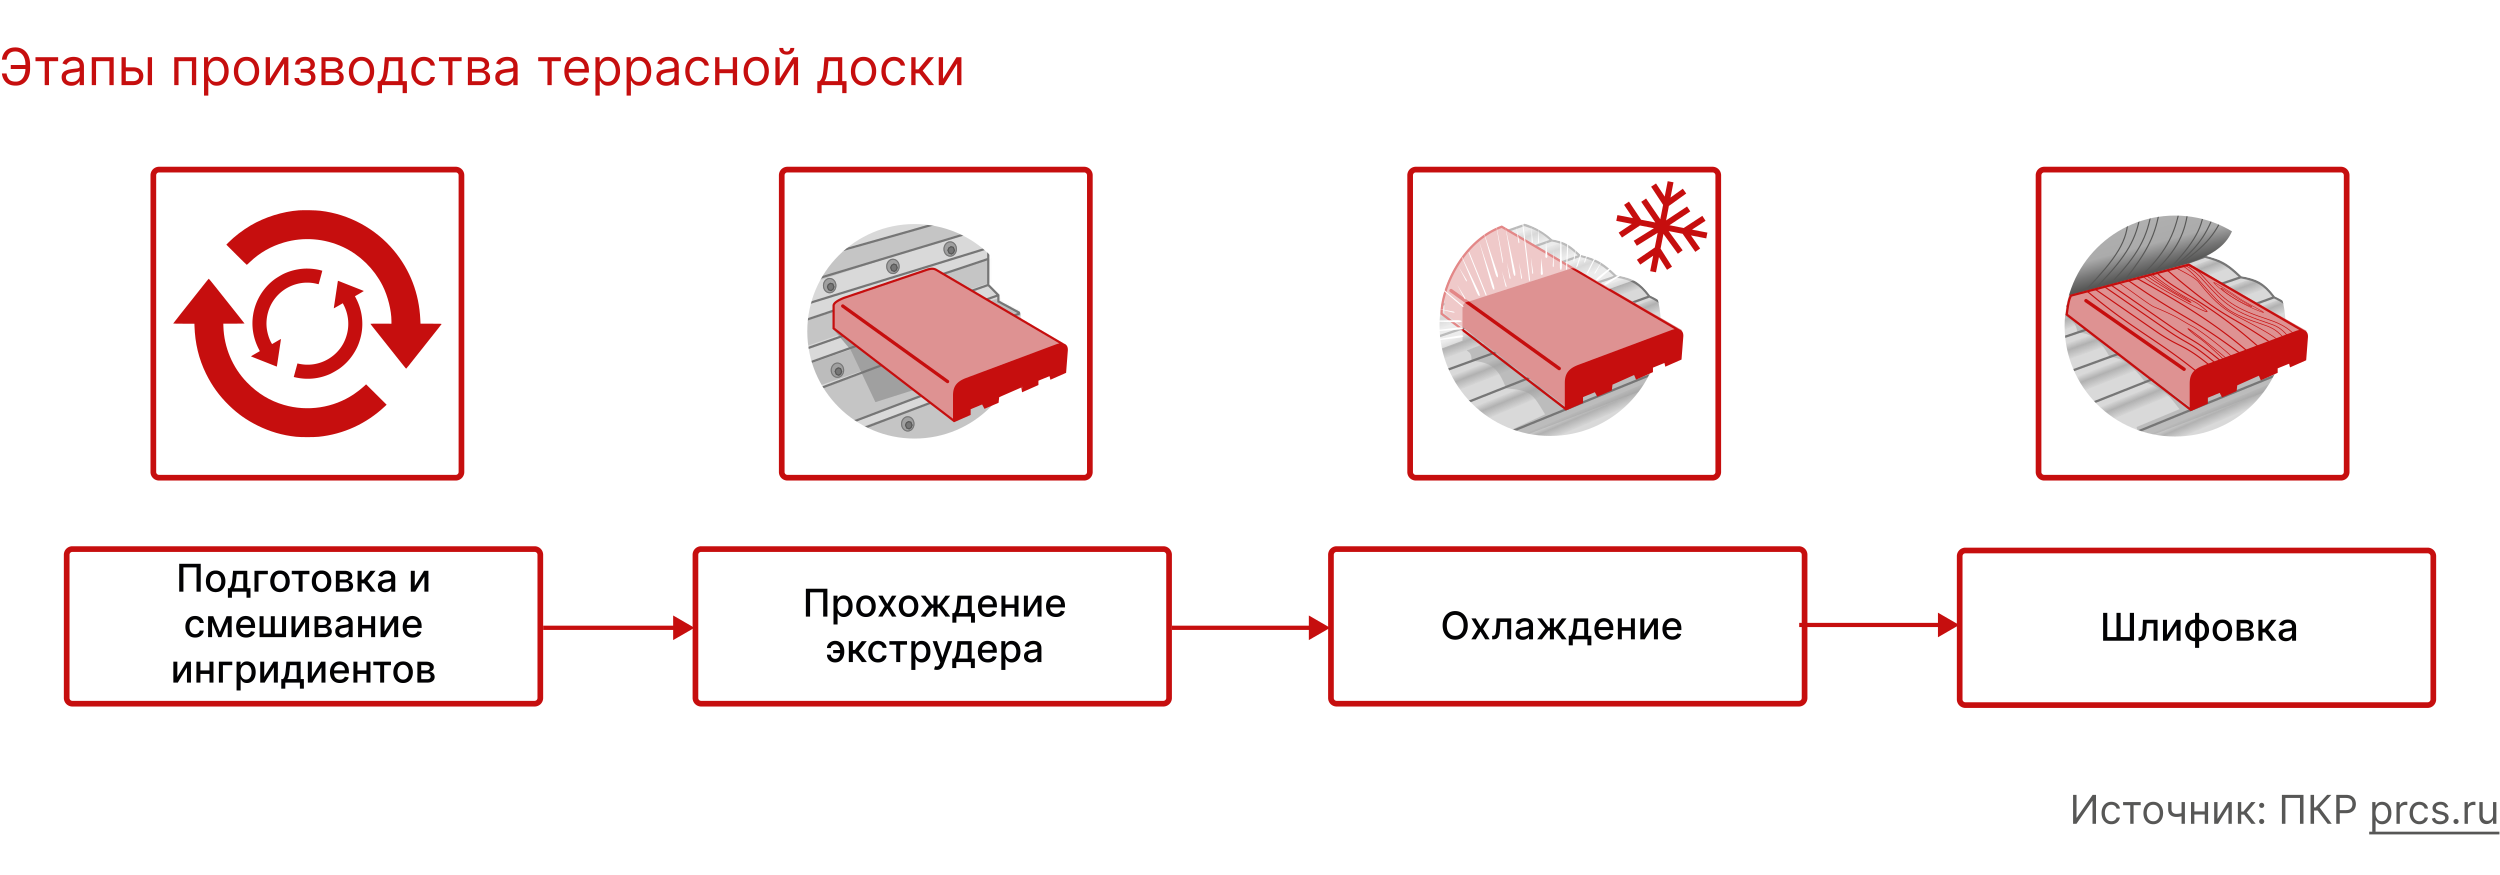 <svg xmlns="http://www.w3.org/2000/svg" fill="none" viewBox="0 0 880 308"><path fill="#fff" d="M0 0h880v308H0z"/><path fill="#C60E0E" d="M9.182 22.88v1.406H3.788V22.88h5.394zM.668 25.87h1.637c.14.92.451 1.628.933 2.122.481.495 1.253.742 2.314.742.75 0 1.376-.211 1.879-.633.507-.422.886-.98 1.138-1.675a6.52 6.52 0 0 0 .383-2.269v-1.457c0-.904-.142-1.698-.428-2.385-.281-.69-.688-1.227-1.22-1.61-.53-.388-1.164-.582-1.906-.582-.647 0-1.184.115-1.61.345-.427.23-.759.56-.998.99-.238.431-.4.949-.485 1.554H.668c.085-.835.313-1.577.684-2.224a4.015 4.015 0 0 1 1.566-1.534c.674-.375 1.5-.563 2.48-.563 1.066 0 1.986.25 2.762.748.775.494 1.374 1.191 1.796 2.09.422.895.633 1.943.633 3.145v1.509c0 1.201-.21 2.25-.627 3.144-.417.891-1.003 1.584-1.758 2.078-.754.49-1.638.735-2.652.735-1.04 0-1.905-.188-2.595-.563a4.087 4.087 0 0 1-1.592-1.534 5.646 5.646 0 0 1-.697-2.173zM12.489 21.55v-1.406h7.977v1.406h-3.222v8.412h-1.508V21.55h-3.247zM25.046 30.192a3.99 3.99 0 0 1-1.694-.352 2.906 2.906 0 0 1-1.208-1.029c-.298-.451-.448-.997-.448-1.636 0-.563.111-1.018.333-1.368.221-.354.518-.63.888-.83.371-.201.78-.35 1.228-.448.451-.102.905-.183 1.361-.243.597-.077 1.08-.134 1.451-.173.375-.042.648-.113.818-.21.175-.099.262-.27.262-.512v-.051c0-.63-.172-1.12-.517-1.47-.341-.35-.86-.524-1.554-.524-.72 0-1.285.157-1.694.473-.409.315-.696.652-.862 1.01l-1.432-.512c.255-.596.596-1.061 1.022-1.393.43-.337.9-.571 1.407-.703a5.836 5.836 0 0 1 1.508-.205c.316 0 .678.038 1.087.115a3.48 3.48 0 0 1 1.195.454c.388.23.71.577.965 1.042.256.464.384 1.086.384 1.866v6.469h-1.509v-1.33h-.076a2.654 2.654 0 0 1-.512.684c-.238.243-.556.45-.952.62-.396.17-.88.256-1.451.256zm.23-1.355c.597 0 1.1-.117 1.509-.352a2.394 2.394 0 0 0 1.252-2.077v-1.38c-.064.076-.204.146-.421.21-.214.06-.46.113-.742.16a33.842 33.842 0 0 1-1.445.192 5.772 5.772 0 0 0-1.099.25c-.337.11-.61.278-.818.504-.205.222-.307.524-.307.908 0 .524.194.92.582 1.189.392.264.888.396 1.489.396zM32.3 29.962v-9.818h7.72v9.818h-1.508V21.55h-4.704v8.412h-1.509zM44.08 23.698h2.812c1.15 0 2.03.292 2.64.875.61.584.914 1.324.914 2.218 0 .589-.136 1.123-.409 1.605-.273.477-.673.859-1.201 1.144-.529.281-1.177.422-1.944.422h-4.116v-9.818h1.508v8.412h2.608c.597 0 1.087-.158 1.47-.473.384-.316.576-.72.576-1.215 0-.52-.192-.944-.576-1.272-.383-.328-.873-.492-1.47-.492H44.08v-1.406zm7.926 6.264v-9.818h1.508v9.818h-1.508zM61.338 29.962v-9.818h7.722v9.818H67.55V21.55h-4.704v8.412h-1.509zM71.815 33.644v-13.5h1.457v1.56h.18c.11-.171.263-.388.46-.652.2-.269.485-.508.856-.716.375-.213.882-.32 1.521-.32.827 0 1.556.207 2.186.62.631.413 1.123 1 1.477 1.758.354.758.53 1.653.53 2.684 0 1.04-.176 1.942-.53 2.704-.354.759-.844 1.347-1.47 1.765-.627.413-1.349.62-2.167.62-.63 0-1.136-.105-1.515-.314-.38-.213-.671-.454-.876-.722a9.677 9.677 0 0 1-.473-.678h-.128v5.19h-1.508zm1.483-8.591c0 .741.108 1.395.326 1.962.217.563.535 1.004.952 1.323.418.316.93.473 1.534.473.631 0 1.157-.166 1.58-.498.425-.337.745-.788.958-1.355a5.318 5.318 0 0 0 .326-1.905c0-.69-.107-1.313-.32-1.867-.208-.558-.526-.999-.952-1.323-.422-.328-.953-.492-1.592-.492-.613 0-1.129.156-1.546.467-.418.306-.733.737-.947 1.29-.213.55-.32 1.192-.32 1.925zM86.772 30.166c-.886 0-1.664-.21-2.333-.632-.665-.422-1.184-1.012-1.56-1.77-.37-.76-.556-1.646-.556-2.66 0-1.023.186-1.915.556-2.678.375-.763.895-1.355 1.56-1.777.67-.422 1.447-.633 2.333-.633.887 0 1.662.21 2.327.633.669.422 1.189 1.014 1.56 1.777.375.763.562 1.655.562 2.678 0 1.014-.187 1.9-.562 2.66-.371.758-.891 1.348-1.56 1.77-.665.422-1.44.633-2.327.633zm0-1.355c.674 0 1.227-.172 1.662-.517.435-.346.757-.8.965-1.362a5.212 5.212 0 0 0 .314-1.828c0-.656-.105-1.268-.314-1.834a3.092 3.092 0 0 0-.965-1.375c-.434-.35-.988-.524-1.662-.524-.673 0-1.227.175-1.662.524-.434.35-.756.808-.965 1.375a5.266 5.266 0 0 0-.313 1.834c0 .656.104 1.266.313 1.828.209.563.53 1.017.965 1.362.435.345.989.517 1.662.517zM95.032 27.738l4.73-7.594h1.739v9.818h-1.508v-7.594l-4.705 7.594h-1.764v-9.818h1.508v7.594zM103.65 27.456h1.611c.034.444.235.78.601 1.01.371.23.852.345 1.445.345.605 0 1.123-.123 1.553-.37.43-.252.646-.657.646-1.215 0-.328-.081-.613-.243-.856a1.6 1.6 0 0 0-.684-.576c-.294-.136-.642-.204-1.042-.204h-1.688v-1.355h1.688c.601 0 1.044-.137 1.329-.41.29-.272.435-.613.435-1.022 0-.439-.156-.79-.467-1.055-.311-.268-.752-.402-1.323-.402-.575 0-1.054.13-1.438.39-.383.255-.586.585-.607.99h-1.585c.017-.528.179-.995.485-1.4.307-.409.725-.728 1.253-.959.529-.234 1.134-.351 1.816-.351.69 0 1.289.121 1.796.364.511.239.905.565 1.182.978.281.41.422.874.422 1.394 0 .554-.155 1.001-.467 1.342-.311.341-.7.584-1.169.729v.102c.37.026.692.145.965.358.277.209.492.484.646.825.153.336.23.71.23 1.118 0 .597-.16 1.117-.48 1.56-.319.439-.758.78-1.317 1.023-.558.238-1.195.357-1.911.357-.694 0-1.316-.112-1.866-.338-.55-.23-.987-.548-1.311-.953a2.378 2.378 0 0 1-.505-1.419zM113.159 29.962v-9.818h4.014c1.057 0 1.896.238 2.518.716.622.477.934 1.108.934 1.892 0 .596-.177 1.059-.531 1.387-.354.324-.808.543-1.362.658.363.051.714.18 1.055.384.345.204.631.485.857.843.226.354.338.789.338 1.304 0 .503-.127.953-.383 1.35-.256.395-.622.709-1.099.939-.478.23-1.049.345-1.714.345h-4.627zm1.431-1.38h3.196c.52 0 .927-.124 1.221-.371.294-.248.441-.584.441-1.01 0-.508-.147-.906-.441-1.196-.294-.294-.701-.44-1.221-.44h-3.196v3.016zm0-4.322h2.583c.405 0 .752-.055 1.042-.166.29-.115.511-.277.665-.486.157-.213.236-.464.236-.754 0-.413-.173-.737-.518-.972-.345-.238-.82-.358-1.425-.358h-2.583v2.736zM127.255 30.166c-.887 0-1.664-.21-2.333-.632-.665-.422-1.185-1.012-1.56-1.77-.371-.76-.556-1.646-.556-2.66 0-1.023.185-1.915.556-2.678.375-.763.895-1.355 1.56-1.777.669-.422 1.446-.633 2.333-.633.886 0 1.662.21 2.326.633.669.422 1.189 1.014 1.56 1.777.375.763.563 1.655.563 2.678 0 1.014-.188 1.9-.563 2.66-.371.758-.891 1.348-1.56 1.77-.664.422-1.44.633-2.326.633zm0-1.355c.673 0 1.227-.172 1.662-.517.434-.346.756-.8.965-1.362a5.208 5.208 0 0 0 .313-1.828c0-.656-.104-1.268-.313-1.834a3.098 3.098 0 0 0-.965-1.375c-.435-.35-.989-.524-1.662-.524-.674 0-1.228.175-1.662.524-.435.35-.757.808-.965 1.375a5.262 5.262 0 0 0-.314 1.834c0 .656.105 1.266.314 1.828.208.563.53 1.017.965 1.362.434.345.988.517 1.662.517zM132.958 32.775v-4.22h.818c.2-.208.373-.434.518-.677.145-.243.271-.53.377-.863.111-.336.205-.745.281-1.227.077-.486.145-1.072.205-1.758l.332-3.886h6.239v8.412h1.508v4.219h-1.508v-2.813h-7.261v2.813h-1.509zm2.531-4.22h4.73V21.55h-3.324l-.255 2.48a27.784 27.784 0 0 1-.397 2.691c-.157.767-.409 1.379-.754 1.835zM149.227 30.166c-.92 0-1.713-.217-2.378-.651-.664-.435-1.176-1.034-1.534-1.797-.358-.762-.537-1.634-.537-2.614 0-.997.184-1.877.55-2.64.371-.767.887-1.366 1.547-1.796.665-.435 1.44-.652 2.327-.652.69 0 1.312.128 1.866.384a3.578 3.578 0 0 1 1.362 1.073c.353.46.573.998.658 1.611h-1.508c-.115-.447-.371-.844-.767-1.189-.392-.35-.921-.524-1.586-.524-.588 0-1.103.154-1.547.46-.438.303-.782.731-1.029 1.285-.243.55-.364 1.195-.364 1.937 0 .758.119 1.419.358 1.981.243.563.584 1 1.023 1.31.443.312.963.467 1.559.467.392 0 .748-.068 1.068-.204.319-.136.59-.332.812-.588.221-.256.379-.563.473-.92h1.508a3.488 3.488 0 0 1-.633 1.565 3.53 3.53 0 0 1-1.323 1.1c-.545.268-1.18.402-1.905.402zM154.52 21.55v-1.406h7.977v1.406h-3.221v8.412h-1.509V21.55h-3.247zM164.698 29.962v-9.818h4.014c1.057 0 1.896.238 2.518.716.623.477.934 1.108.934 1.892 0 .596-.177 1.059-.531 1.387-.354.324-.807.543-1.361.658.362.051.713.18 1.054.384.345.204.631.485.857.843.226.354.339.789.339 1.304 0 .503-.128.953-.384 1.35-.256.395-.622.709-1.099.939-.478.23-1.049.345-1.713.345h-4.628zm1.432-1.38h3.196c.519 0 .926-.124 1.22-.371.294-.248.441-.584.441-1.01 0-.508-.147-.906-.441-1.196-.294-.294-.701-.44-1.22-.44h-3.196v3.016zm0-4.322h2.582c.405 0 .752-.055 1.042-.166.29-.115.511-.277.665-.486.157-.213.236-.464.236-.754 0-.413-.173-.737-.518-.972-.345-.238-.82-.358-1.425-.358h-2.582v2.736zM177.694 30.192A3.993 3.993 0 0 1 176 29.84a2.91 2.91 0 0 1-1.208-1.029c-.298-.451-.447-.997-.447-1.636 0-.563.111-1.018.332-1.368a2.35 2.35 0 0 1 .889-.83c.371-.201.78-.35 1.227-.448.452-.102.906-.183 1.362-.243.596-.077 1.08-.134 1.451-.173.375-.042.647-.113.818-.21.174-.099.262-.27.262-.512v-.051c0-.63-.173-1.12-.518-1.47-.341-.35-.859-.524-1.553-.524-.72 0-1.285.157-1.694.473-.409.315-.697.652-.863 1.01l-1.432-.512c.256-.596.597-1.061 1.023-1.393a3.83 3.83 0 0 1 1.406-.703 5.834 5.834 0 0 1 1.509-.205c.315 0 .677.038 1.086.115.414.072.812.224 1.196.454.387.23.709.577.965 1.042.255.464.383 1.086.383 1.866v6.469h-1.508v-1.33h-.077c-.102.213-.273.441-.511.684-.239.243-.556.45-.953.62-.396.17-.88.256-1.451.256zm.23-1.355c.597 0 1.1-.117 1.509-.352a2.396 2.396 0 0 0 1.253-2.077v-1.38c-.064.076-.205.146-.422.21-.213.06-.46.113-.742.16a33.93 33.93 0 0 1-1.444.192 5.78 5.78 0 0 0-1.1.25 1.9 1.9 0 0 0-.818.504c-.204.222-.307.524-.307.908 0 .524.194.92.582 1.189.392.264.889.396 1.489.396zM189.448 21.55v-1.406h7.977v1.406h-3.222v8.412h-1.508V21.55h-3.247zM203.232 30.166c-.946 0-1.762-.208-2.448-.626a4.205 4.205 0 0 1-1.579-1.764c-.366-.759-.55-1.64-.55-2.646s.184-1.892.55-2.66c.371-.77.887-1.372 1.547-1.802.665-.435 1.44-.652 2.327-.652a4.66 4.66 0 0 1 1.515.256c.498.17.952.447 1.361.83.409.38.735.883.978 1.51.243.626.364 1.397.364 2.313v.64h-7.568V24.26h6.034c0-.554-.11-1.048-.332-1.483a2.5 2.5 0 0 0-.933-1.029c-.401-.251-.874-.377-1.419-.377-.601 0-1.121.15-1.56.448a2.936 2.936 0 0 0-1.003 1.15c-.235.473-.352.98-.352 1.521v.87c0 .741.128 1.37.383 1.885.26.512.621.902 1.081 1.17.46.264.995.396 1.604.396.396 0 .754-.055 1.074-.166.324-.115.603-.285.837-.511a2.32 2.32 0 0 0 .544-.857l1.457.41a3.228 3.228 0 0 1-.773 1.303c-.363.371-.81.66-1.343.87-.532.204-1.131.306-1.796.306zM209.592 33.644v-13.5h1.458v1.56h.179c.11-.171.264-.388.46-.652.2-.269.486-.508.856-.716.375-.213.882-.32 1.522-.32.826 0 1.555.207 2.186.62.63.413 1.123 1 1.476 1.758.354.758.531 1.653.531 2.684 0 1.04-.177 1.942-.531 2.704-.353.759-.843 1.347-1.47 1.765-.626.413-1.349.62-2.167.62-.63 0-1.135-.105-1.515-.314-.379-.213-.671-.454-.875-.722a9.276 9.276 0 0 1-.473-.678h-.128v5.19h-1.509zm1.483-8.591c0 .741.109 1.395.326 1.962.217.563.535 1.004.953 1.323.417.316.929.473 1.534.473.63 0 1.157-.166 1.579-.498.426-.337.745-.788.958-1.355.218-.571.326-1.206.326-1.905 0-.69-.106-1.313-.319-1.867-.209-.558-.527-.999-.953-1.323-.422-.328-.952-.492-1.591-.492-.614 0-1.13.156-1.547.467-.418.306-.733.737-.946 1.29-.213.55-.32 1.192-.32 1.925zM220.561 33.644v-13.5h1.457v1.56h.179c.111-.171.265-.388.461-.652.2-.269.485-.508.856-.716.375-.213.882-.32 1.521-.32.827 0 1.556.207 2.186.62.631.413 1.123 1 1.477 1.758.354.758.531 1.653.531 2.684 0 1.04-.177 1.942-.531 2.704-.354.759-.844 1.347-1.47 1.765-.627.413-1.349.62-2.167.62-.631 0-1.136-.105-1.515-.314-.379-.213-.671-.454-.876-.722a9.952 9.952 0 0 1-.473-.678h-.128v5.19h-1.508zm1.483-8.591c0 .741.109 1.395.326 1.962.217.563.535 1.004.952 1.323.418.316.929.473 1.534.473.631 0 1.157-.166 1.579-.498.426-.337.746-.788.959-1.355a5.325 5.325 0 0 0 .326-1.905c0-.69-.106-1.313-.32-1.867-.208-.558-.526-.999-.952-1.323-.422-.328-.952-.492-1.592-.492-.613 0-1.129.156-1.546.467-.418.306-.733.737-.946 1.29-.214.55-.32 1.192-.32 1.925zM234.419 30.192a3.99 3.99 0 0 1-1.694-.352 2.905 2.905 0 0 1-1.208-1.029c-.298-.451-.448-.997-.448-1.636 0-.563.111-1.018.333-1.368.221-.354.518-.63.888-.83.371-.201.78-.35 1.228-.448.451-.102.905-.183 1.361-.243.597-.077 1.08-.134 1.451-.173.375-.042.648-.113.818-.21.175-.099.262-.27.262-.512v-.051c0-.63-.172-1.12-.517-1.47-.341-.35-.859-.524-1.554-.524-.72 0-1.284.157-1.694.473-.409.315-.696.652-.862 1.01l-1.432-.512c.255-.596.596-1.061 1.022-1.393.431-.337.9-.571 1.407-.703a5.833 5.833 0 0 1 1.508-.205c.316 0 .678.038 1.087.115.413.072.812.224 1.195.454.388.23.71.577.965 1.042.256.464.384 1.086.384 1.866v6.469h-1.509v-1.33h-.076a2.668 2.668 0 0 1-.512.684c-.238.243-.556.45-.952.62-.396.17-.88.256-1.451.256zm.23-1.355c.597 0 1.099-.117 1.509-.352a2.396 2.396 0 0 0 1.252-2.077v-1.38c-.064.076-.204.146-.421.21-.214.06-.461.113-.742.16a34 34 0 0 1-1.445.192 5.77 5.77 0 0 0-1.099.25c-.337.11-.609.278-.818.504-.205.222-.307.524-.307.908 0 .524.194.92.582 1.189.392.264.888.396 1.489.396zM245.661 30.166c-.921 0-1.713-.217-2.378-.651-.665-.435-1.176-1.034-1.534-1.797-.358-.762-.537-1.634-.537-2.614 0-.997.183-1.877.55-2.64.371-.767.886-1.366 1.547-1.796.664-.435 1.44-.652 2.326-.652.691 0 1.313.128 1.867.384a3.567 3.567 0 0 1 1.361 1.073c.354.46.574.998.659 1.611h-1.509c-.115-.447-.371-.844-.767-1.189-.392-.35-.92-.524-1.585-.524-.588 0-1.104.154-1.547.46-.439.303-.782.731-1.029 1.285-.243.55-.364 1.195-.364 1.937 0 .758.119 1.419.358 1.981.242.563.583 1 1.022 1.31.443.312.963.467 1.56.467a2.69 2.69 0 0 0 1.067-.204c.32-.136.591-.332.812-.588.222-.256.379-.563.473-.92h1.509a3.488 3.488 0 0 1-.633 1.565c-.332.46-.774.827-1.323 1.1-.546.268-1.181.402-1.905.402zM258.298 24.363v1.406h-5.42v-1.406h5.42zm-5.062-4.22v9.819h-1.509v-9.818h1.509zm6.213 0v9.819h-1.509v-9.818h1.509zM266.192 30.166c-.886 0-1.664-.21-2.333-.632-.665-.422-1.185-1.012-1.56-1.77-.37-.76-.556-1.646-.556-2.66 0-1.023.186-1.915.556-2.678.375-.763.895-1.355 1.56-1.777.669-.422 1.447-.633 2.333-.633.887 0 1.662.21 2.327.633.669.422 1.189 1.014 1.56 1.777.375.763.562 1.655.562 2.678 0 1.014-.187 1.9-.562 2.66-.371.758-.891 1.348-1.56 1.77-.665.422-1.44.633-2.327.633zm0-1.355c.673 0 1.227-.172 1.662-.517.435-.346.757-.8.965-1.362a5.208 5.208 0 0 0 .314-1.828c0-.656-.105-1.268-.314-1.834a3.083 3.083 0 0 0-.965-1.375c-.435-.35-.989-.524-1.662-.524-.673 0-1.227.175-1.662.524-.434.35-.756.808-.965 1.375a5.261 5.261 0 0 0-.313 1.834c0 .656.104 1.266.313 1.828.209.563.531 1.017.965 1.362.435.345.989.517 1.662.517zM274.452 27.738l4.73-7.594h1.739v9.818h-1.508v-7.594l-4.705 7.594h-1.764v-9.818h1.508v7.594zm3.733-10.867h1.407c0 .69-.239 1.255-.716 1.694-.478.439-1.125.658-1.944.658-.805 0-1.446-.22-1.924-.658-.473-.439-.709-1.004-.709-1.694h1.406c0 .332.092.624.275.876.188.251.505.377.952.377.448 0 .767-.126.959-.377.196-.252.294-.544.294-.876zM287.698 32.775v-4.22h.818a3.73 3.73 0 0 0 .518-.677c.145-.243.271-.53.377-.863a8.02 8.02 0 0 0 .282-1.227c.076-.486.144-1.072.204-1.758l.332-3.886h6.239v8.412h1.509v4.219h-1.509v-2.813h-7.261v2.813h-1.509zm2.531-4.22h4.731V21.55h-3.324l-.256 2.48a27.81 27.81 0 0 1-.396 2.691c-.158.767-.409 1.379-.755 1.835zM303.968 30.166c-.887 0-1.664-.21-2.334-.632-.664-.422-1.184-1.012-1.559-1.77-.371-.76-.556-1.646-.556-2.66 0-1.023.185-1.915.556-2.678.375-.763.895-1.355 1.559-1.777.67-.422 1.447-.633 2.334-.633.886 0 1.662.21 2.326.633.669.422 1.189 1.014 1.56 1.777.375.763.562 1.655.562 2.678 0 1.014-.187 1.9-.562 2.66-.371.758-.891 1.348-1.56 1.77-.664.422-1.44.633-2.326.633zm0-1.355c.673 0 1.227-.172 1.662-.517.434-.346.756-.8.965-1.362a5.208 5.208 0 0 0 .313-1.828c0-.656-.104-1.268-.313-1.834a3.098 3.098 0 0 0-.965-1.375c-.435-.35-.989-.524-1.662-.524-.674 0-1.228.175-1.662.524-.435.35-.757.808-.966 1.375a5.285 5.285 0 0 0-.313 1.834c0 .656.105 1.266.313 1.828.209.563.531 1.017.966 1.362.434.345.988.517 1.662.517zM314.708 30.166c-.921 0-1.713-.217-2.378-.651-.665-.435-1.176-1.034-1.534-1.797-.358-.762-.537-1.634-.537-2.614 0-.997.183-1.877.55-2.64.37-.767.886-1.366 1.547-1.796.664-.435 1.44-.652 2.326-.652.691 0 1.313.128 1.867.384a3.567 3.567 0 0 1 1.361 1.073c.354.46.573.998.659 1.611h-1.509c-.115-.447-.371-.844-.767-1.189-.392-.35-.92-.524-1.585-.524-.588 0-1.104.154-1.547.46-.439.303-.782.731-1.029 1.285-.243.55-.365 1.195-.365 1.937 0 .758.12 1.419.358 1.981.243.563.584 1 1.023 1.31.443.312.963.467 1.56.467a2.69 2.69 0 0 0 1.067-.204c.32-.136.59-.332.812-.588.222-.256.379-.563.473-.92h1.509a3.511 3.511 0 0 1-.633 1.565c-.333.46-.774.827-1.323 1.1-.546.268-1.181.402-1.905.402zM320.774 29.962v-9.818h1.508v4.27h.998l3.528-4.27h1.943l-3.963 4.73 4.014 5.088h-1.943l-3.221-4.142h-1.356v4.142h-1.508zM331.95 27.738l4.73-7.594h1.739v9.818h-1.508v-7.594l-4.705 7.594h-1.764v-9.818h1.508v7.594z"/><path fill="#575756" d="M729.724 279.789h1.213v8.014h.099l5.568-8.014h1.193v10.182h-1.232v-7.994h-.1l-5.548 7.994h-1.193v-10.182zM743.208 290.13c-.716 0-1.333-.169-1.85-.507a3.31 3.31 0 0 1-1.193-1.397c-.278-.593-.417-1.271-.417-2.034 0-.775.142-1.46.427-2.053a3.394 3.394 0 0 1 1.203-1.397c.517-.338 1.121-.507 1.81-.507.537 0 1.021.099 1.452.298.431.199.784.478 1.059.836.275.358.445.775.512 1.252h-1.174c-.089-.348-.288-.656-.596-.924-.305-.272-.716-.408-1.233-.408-.458 0-.859.119-1.203.358-.342.235-.608.568-.801.999-.189.428-.283.93-.283 1.507 0 .59.093 1.103.278 1.541.189.437.454.777.796 1.019.344.242.749.363 1.213.363.305 0 .582-.053.83-.159a1.704 1.704 0 0 0 .999-1.173h1.174c-.067.45-.231.856-.493 1.218a2.74 2.74 0 0 1-1.029.855c-.424.209-.918.313-1.481.313zM747.324 283.428v-1.094h6.205v1.094h-2.506v6.543h-1.173v-6.543h-2.526zM757.946 290.13c-.689 0-1.294-.164-1.815-.492a3.345 3.345 0 0 1-1.213-1.377c-.288-.59-.432-1.28-.432-2.069 0-.795.144-1.489.432-2.083.292-.593.696-1.054 1.213-1.382.521-.328 1.126-.492 1.815-.492.69 0 1.293.164 1.81.492a3.3 3.3 0 0 1 1.213 1.382c.292.594.437 1.288.437 2.083 0 .789-.145 1.479-.437 2.069a3.303 3.303 0 0 1-1.213 1.377c-.517.328-1.12.492-1.81.492zm0-1.054c.524 0 .955-.134 1.293-.403.338-.268.588-.621.75-1.059.163-.437.244-.911.244-1.422 0-.51-.081-.986-.244-1.426a2.396 2.396 0 0 0-.75-1.069c-.338-.272-.769-.408-1.293-.408-.524 0-.954.136-1.293.408a2.396 2.396 0 0 0-.75 1.069c-.163.44-.244.916-.244 1.426 0 .511.081.985.244 1.422.162.438.412.791.75 1.059.339.269.769.403 1.293.403zM769.084 282.334v7.637h-1.174v-7.637h1.174zm-.458 3.64v1.093c-.265.1-.528.188-.79.264a6.83 6.83 0 0 1-.825.174c-.289.04-.605.06-.95.06-.865 0-1.559-.234-2.083-.701-.52-.468-.781-1.169-.781-2.103v-2.446h1.174v2.446c0 .391.074.712.223.964.15.252.352.439.607.562.255.123.542.184.86.184.497 0 .946-.045 1.347-.134a10.15 10.15 0 0 0 1.218-.363zM776.347 285.616v1.093h-4.216v-1.093h4.216zm-3.937-3.282v7.637h-1.174v-7.637h1.174zm4.832 0v7.637h-1.173v-7.637h1.173zM780.558 288.241l3.679-5.907h1.352v7.637h-1.173v-5.906l-3.659 5.906h-1.372v-7.637h1.173v5.907zM787.738 289.971v-7.637h1.174v3.321h.775l2.745-3.321h1.511l-3.082 3.679 3.122 3.958h-1.512l-2.505-3.222h-1.054v3.222h-1.174zM796.113 290.05a.858.858 0 0 1-.631-.263.861.861 0 0 1-.264-.632.86.86 0 0 1 .264-.631.858.858 0 0 1 .631-.263c.245 0 .456.087.631.263a.86.86 0 0 1 .264.631.851.851 0 0 1-.124.448.934.934 0 0 1-.324.328.845.845 0 0 1-.447.119zm0-5.667a.859.859 0 0 1-.631-.264.859.859 0 0 1-.264-.631c0-.245.088-.456.264-.632a.862.862 0 0 1 .631-.263c.245 0 .456.088.631.263a.863.863 0 0 1 .264.632.925.925 0 0 1-.448.775.845.845 0 0 1-.447.12zM810.826 279.789v10.182h-1.233v-9.088h-5.13v9.088h-1.233v-10.182h7.596zM819.299 289.971l-3.5-4.673h-1.253v4.673h-1.233v-10.182h1.233v4.415h.537l4.077-4.415h1.472l-4.117 4.474 4.256 5.708h-1.472zM822.364 289.971v-10.182h3.441c.798 0 1.451.144 1.958.433.511.285.889.671 1.134 1.158.245.487.368 1.031.368 1.631 0 .599-.123 1.145-.368 1.635a2.737 2.737 0 0 1-1.124 1.174c-.507.288-1.156.432-1.949.432h-2.465v-1.094h2.426c.547 0 .986-.094 1.317-.283.332-.189.572-.444.721-.766.153-.324.229-.691.229-1.098 0-.408-.076-.773-.229-1.094a1.627 1.627 0 0 0-.726-.756c-.335-.185-.779-.278-1.332-.278h-2.168v9.088h-1.233zM835.029 292.834v-10.5h1.134v1.214h.139c.086-.133.206-.302.358-.508.156-.208.378-.394.666-.556.292-.166.686-.249 1.183-.249.643 0 1.21.161 1.701.482.49.322.873.777 1.148 1.367.275.59.413 1.286.413 2.089 0 .808-.138 1.509-.413 2.103-.275.589-.656 1.047-1.143 1.372-.487.321-1.049.482-1.686.482-.49 0-.883-.081-1.178-.244a2.182 2.182 0 0 1-.681-.561 7.767 7.767 0 0 1-.368-.527h-.099v4.036h-1.174zm1.154-6.681c0 .576.084 1.085.253 1.526.169.437.416.78.741 1.029.325.245.723.368 1.193.368.491 0 .9-.129 1.228-.388a2.37 2.37 0 0 0 .746-1.054c.169-.444.254-.938.254-1.481 0-.537-.083-1.021-.249-1.452a2.238 2.238 0 0 0-.741-1.029c-.328-.255-.741-.383-1.238-.383-.477 0-.878.121-1.203.363-.325.239-.57.573-.736 1.004-.165.428-.248.927-.248 1.497zM843.561 289.971v-7.637h1.133v1.154h.08c.139-.378.391-.685.755-.92a2.229 2.229 0 0 1 1.233-.353c.087 0 .194.002.323.005.13.003.228.008.294.015v1.193a3.474 3.474 0 0 0-.274-.045 2.706 2.706 0 0 0-.442-.034c-.371 0-.703.078-.994.233a1.71 1.71 0 0 0-.935 1.556v4.833h-1.173zM851.639 290.13c-.715 0-1.332-.169-1.849-.507a3.303 3.303 0 0 1-1.193-1.397c-.279-.593-.418-1.271-.418-2.034 0-.775.143-1.46.428-2.053a3.38 3.38 0 0 1 1.203-1.397c.517-.338 1.12-.507 1.81-.507.537 0 1.02.099 1.451.298.431.199.784.478 1.059.836.275.358.446.775.512 1.252h-1.173c-.089-.348-.288-.656-.597-.924-.305-.272-.715-.408-1.233-.408a2.06 2.06 0 0 0-1.203.358c-.341.235-.608.568-.8.999-.189.428-.283.93-.283 1.507 0 .59.092 1.103.278 1.541.189.437.454.777.795 1.019.345.242.749.363 1.213.363.305 0 .582-.053.831-.159a1.712 1.712 0 0 0 .999-1.173h1.173a2.72 2.72 0 0 1-.492 1.218 2.74 2.74 0 0 1-1.029.855c-.424.209-.918.313-1.482.313zM861.767 284.045l-1.054.298a1.959 1.959 0 0 0-.294-.512 1.43 1.43 0 0 0-.517-.418c-.218-.109-.499-.164-.84-.164-.467 0-.857.108-1.168.323-.309.213-.463.483-.463.811 0 .291.106.522.319.691.212.169.543.31.994.422l1.133.279c.683.166 1.192.419 1.527.76.334.339.502.774.502 1.308 0 .437-.126.829-.378 1.173-.249.345-.597.617-1.044.816-.448.198-.968.298-1.561.298-.779 0-1.424-.169-1.934-.507-.511-.338-.834-.832-.97-1.482l1.114-.278c.106.411.307.719.602.925.298.205.687.308 1.168.308.547 0 .981-.116 1.303-.348.324-.236.487-.517.487-.845a.888.888 0 0 0-.279-.667c-.185-.182-.47-.318-.855-.407l-1.273-.299c-.699-.165-1.213-.422-1.541-.77-.325-.351-.487-.791-.487-1.318 0-.43.121-.812.363-1.143.245-.331.578-.592.999-.781a3.51 3.51 0 0 1 1.442-.283c.756 0 1.349.166 1.78.497.434.332.742.769.925 1.313zM864.527 290.05a.858.858 0 0 1-.631-.263.861.861 0 0 1-.264-.632.86.86 0 0 1 .264-.631.858.858 0 0 1 .631-.263c.245 0 .456.087.631.263a.86.86 0 0 1 .264.631.842.842 0 0 1-.124.448.94.94 0 0 1-.323.328.85.85 0 0 1-.448.119zM867.527 289.971v-7.637h1.134v1.154h.079a1.84 1.84 0 0 1 .756-.92 2.229 2.229 0 0 1 1.233-.353c.086 0 .194.002.323.005.13.003.227.008.294.015v1.193a3.474 3.474 0 0 0-.274-.045 2.714 2.714 0 0 0-.442-.034c-.372 0-.703.078-.995.233a1.768 1.768 0 0 0-.686.637 1.719 1.719 0 0 0-.248.919v4.833h-1.174zM877.549 286.849v-4.515h1.173v7.637h-1.173v-1.293h-.08a2.505 2.505 0 0 1-.835.99c-.378.268-.855.402-1.432.402-.477 0-.901-.104-1.272-.313-.372-.212-.663-.53-.875-.955-.213-.427-.319-.966-.319-1.615v-4.853h1.174v4.773c0 .557.155 1.001.467 1.333.315.331.716.497 1.203.497a2 2 0 0 0 .89-.224c.305-.149.56-.378.766-.686.209-.308.313-.701.313-1.178z"/><path fill="#575756" d="M833.956 292.755h45.84v.954h-45.84v-.954z"/><path fill="#C60E0E" fill-rule="evenodd" d="M188.191 194.275H25.474a1 1 0 0 0-1 1v50.422a1 1 0 0 0 1 1h162.717a1 1 0 0 0 1-1v-50.422a1 1 0 0 0-1-1zm-162.717-2a3 3 0 0 0-3 3v50.422a3 3 0 0 0 3 3h162.717a3 3 0 0 0 3-3v-50.422a3 3 0 0 0-3-3H25.474z" clip-rule="evenodd"/><path fill="#D9D9D9" d="M719.548 92.651l81.339-28.95 5.613 13.277-77.904 28.511-9.048-12.838z"/><path fill="url(#paint0_linear_312_1457)" d="M714.535 97.068l86.885-31.63 2.007 4.44-85.837 32.175-3.055-4.985z"/><path fill="#D9D9D9" d="M719.548 101.184l81.339-28.95 5.614 13.277-77.905 28.511-9.048-12.838z"/><path fill="url(#paint1_linear_312_1457)" d="M714.535 105.6l86.886-31.63 2.007 4.44-85.837 32.175-3.056-4.985z"/><path fill="#D9D9D9" d="M719.549 110.087l81.338-28.95 5.614 13.277-77.904 28.511-9.048-12.838z"/><path fill="url(#paint2_linear_312_1457)" d="M714.535 114.504l86.886-31.63 2.007 4.44-85.837 32.175-3.056-4.985z"/><path fill="#D9D9D9" d="M721.651 120.235L803.378 92.4l5.432 13.353-78.287 27.443-8.872-12.961z"/><path fill="url(#paint3_linear_312_1457)" d="M716.578 124.583l87.31-30.439 1.946 4.467-86.268 30.998-2.988-5.026z"/><path fill="#D9D9D9" d="M728.846 130.685l80.929-30.077 5.797 13.198-77.501 29.59-9.225-12.711z"/><path fill="url(#paint4_linear_312_1457)" d="M723.894 135.171l86.438-32.834 2.069 4.411-85.382 33.365-3.125-4.942z"/><path fill="#D9D9D9" d="M728.972 144.763l80.488-31.722 5.986 13.316-77.066 31.177-9.408-12.771z"/><path fill="url(#paint5_linear_312_1457)" d="M724.086 149.39l85.956-34.601 2.132 4.448-84.893 35.125-3.195-4.972z"/><path fill="#D9D9D9" d="M730.617 161.084l80.01-32.908 6.183 13.226-76.598 32.313-9.595-12.631z"/><path fill="url(#paint6_linear_312_1457)" d="M725.799 165.783l85.436-35.867 2.197 4.416-84.364 36.376-3.269-4.925z"/><path fill="#A0A0A0" fill-opacity=".5" d="M742.518 125.548c-3.459-6.735-8.059-8.647-11.195-8.373-.599-3.705-2.127-4.758-5.37-6.189l22.845-9.829 55.778 33.953-51.407 19.749-1.095-4.555 15.109-6.28c-3.368-4.278-4.278-6.371-12.196-9.647-4.733-6.189-7.463-8.192-12.469-8.829z"/><path fill="#767676" fill-rule="evenodd" d="M756.608 79.1l.127.04c1.958.622 3.496 1.187 4.993 2.006 1.475.806 2.896 1.851 4.641 3.419 2.339.41 4.018 1.017 5.525 1.907 1.499.885 2.812 2.043 4.419 3.52 3.054.721 5.215 1.58 7.123 2.745 1.894 1.155 3.522 2.602 5.511 4.47 2.901.494 5.023 1.154 6.842 2.26 1.823 1.107 3.311 2.643 4.973 4.84 2.283 1.101 3.939 2.128 5.29 3.446 1.371 1.336 2.406 2.949 3.479 5.189l.002.003 6.319 13.568-76.605 31.223-.304-.747 75.821-30.903-5.801-12.456-91.03 35.98-.297-.749 90.979-35.96c-.981-1.987-1.925-3.401-3.125-4.571-1.251-1.219-2.8-2.194-5.013-3.266l-74.869 27.213-.275-.758 74.513-27.083c-1.52-1.963-2.872-3.306-4.476-4.281-1.7-1.033-3.715-1.67-6.577-2.157L722.79 120.36l-.259-.763 65.462-22.179c-1.802-1.679-3.284-2.96-4.977-3.993-1.815-1.108-3.888-1.939-6.875-2.645l-51.72 18.381-.27-.76 51.201-18.196c-1.416-1.29-2.575-2.275-3.868-3.039-1.409-.832-2.995-1.411-5.264-1.809l-41.8 14.774-.268-.76 41.255-14.581c-1.521-1.332-2.779-2.233-4.066-2.937-1.397-.764-2.842-1.303-4.722-1.904l-31.016 10.792-.265-.761 31.27-10.88z" clip-rule="evenodd"/><path fill="#fff" d="M766.372 84.6c-4.496-4.07-9.257-5.507-14.758-7.639l55.972-25.211 21.882 50.74-22.892 5.745c-2.032-1.923-3.35-2.704-5.824-3.892-3.862-5.144-6.618-6.172-11.814-7.12-5.115-5.136-7.82-5.883-12.635-7.212l-.016-.004c-4.35-3.938-5.234-4.45-9.915-5.408z"/><path fill="url(#paint7_linear_312_1457)" d="M719.877 86.679l67.327-18.666c.866 14.396-2.893 20.484-19.354 25.473l-44.686 11.99-3.287-18.797z"/><path fill="#575756" fill-rule="evenodd" d="M775.76 70.511l4.968 1.657-.066.192c-1.527 4.462-2.996 7.993-5.139 11.252-2.016 3.067-4.622 5.885-8.42 9.016l.522-.141c5.253-3.647 8.535-6.707 10.89-9.85 2.36-3.148 3.799-6.39 5.356-10.415l.376.145c-1.56 4.034-3.015 7.318-5.409 10.512-2.394 3.195-5.72 6.289-11.012 9.959l-.029.02-1.503.405-.179-.352c4.178-3.354 6.957-6.304 9.072-9.52 2.084-3.171 3.529-6.61 5.028-10.97l-4.06-1.353c-.065 3.716-.606 6.919-2.252 10.39-1.683 3.551-4.517 7.373-9.154 12.313l-.038.041-5.82 1.598-.194-.339c4.336-4.212 7.039-7.879 8.758-11.69 1.694-3.754 2.441-7.66 2.845-12.39h-2.387c-.861 5.335-2.054 9.635-4.097 13.653-2.064 4.062-4.991 7.824-9.302 12.072l-.038.037-6.796 1.808.375-.475c7.527-9.542 10.609-15.424 12.037-24.947l-2.471.593c-.736 4.98-1.981 9.007-4.195 13.01-2.232 4.035-5.444 8.037-10.097 12.964l-.039.041-5.796 1.563.515-.527c5.412-5.546 8.889-9.791 11.187-13.772 2.238-3.877 3.362-7.51 4.059-11.866l-4.056 1.456c.158 8.13-4.221 14.55-14.687 25.479l-.291-.278c10.535-11.001 14.781-17.322 14.571-25.336l-.004-.146 4.97-1.784-.052.335c-.699 4.543-1.836 8.313-4.161 12.342-2.249 3.896-5.606 8.025-10.736 13.325l4.266-1.15c4.623-4.898 7.797-8.86 9.999-12.841 2.206-3.989 3.44-8.004 4.168-13.008l.02-.136 3.315-.795-.043.294c-1.398 9.63-4.43 15.563-11.79 24.96l5.526-1.471c4.269-4.212 7.154-7.93 9.187-11.93 2.038-4.01 3.226-8.314 4.085-13.703l.027-.17h3.169l-.018.219c-.402 4.85-1.151 8.87-2.897 12.74-1.672 3.704-4.251 7.258-8.291 11.269l4.962-1.362c4.602-4.908 7.392-8.683 9.045-12.169 1.655-3.49 2.174-6.703 2.217-10.497l.004-.276z" clip-rule="evenodd"/><path fill="#fff" fill-rule="evenodd" d="M766.546 183.425c39.452 0 71.433-31.981 71.433-71.433 0-39.451-31.981-71.433-71.433-71.433-39.451 0-71.432 31.982-71.432 71.433 0 39.452 31.981 71.433 71.432 71.433zm-.916-29.768c21.478 0 38.889-17.411 38.889-38.888 0-21.478-17.411-38.89-38.889-38.89-21.477 0-38.888 17.412-38.888 38.89 0 21.477 17.411 38.888 38.888 38.888z" clip-rule="evenodd"/><path fill="#DE9292" d="M728.474 103.939l-1.11 6.839 44.94 33.498 1.332-12.65 38.393-15.091-41.854-23.725c-7.338 2.154-41.701 11.129-41.701 11.129z"/><path fill="#C60E0E" d="M771.172 144.156v-9.892c.567-3.224 1.619-3.8 3.518-4.793l33.193-12.441c3.411-.908 4.281-.477 4.13 1.836l-.561 7.699-4.946 2.142-.408-1.122-4.792 1.886v1.581l-5.201 2.243-.765-1.58-8.107 3.722-.255 1.937-4.589 1.938-.866-1.377-4.742 1.938v1.937l-5.609 2.346z"/><path fill="#C60E0E" fill-rule="evenodd" d="M733.77 105.493a.605.605 0 0 1 .842-.15l34.528 24.131a.604.604 0 1 1-.692.991l-34.529-24.13a.604.604 0 0 1-.149-.842z" clip-rule="evenodd"/><path fill="#C60E0E" fill-rule="evenodd" d="M770.52 92.722l40.579 23.53c.449.167.826.473 1.059.947.229.465.303 1.057.224 1.774l-.609 7.843-5.688 2.508-.315-1.303-4.03 1.637v1.581l-5.933 2.634-.685-1.63-7.606 3.395-.22 2.035-5.119 2.194-.848-1.583-4.158 1.726v2.066l-6.05 2.665-44.07-33.851.031-.232.042-.31c.417-3.078.675-4.987 1.509-6.489l.083-.151 41.804-10.986zm40.241 24.266l.426.248.005-.008c.097.088.179.196.243.327.14.283.215.709.145 1.335v.007l-.574 7.376-4.365 1.924-.308-1.274-5.4 2.192v1.6l-4.702 2.087-.686-1.63-8.781 3.919-.219 2.027-4.006 1.717-.845-1.576-5.33 2.213v2.078l-4.784 2.108v-8.565c0-1.435.236-2.51.845-3.383.61-.875 1.634-1.602 3.328-2.256l.002-.001 32.609-12.188m-37.59 26.193v-8.365c0-1.516.248-2.781.99-3.844.739-1.06 1.931-1.865 3.701-2.548l.004-.001 32.613-12.191a7.129 7.129 0 0 1 1.255-.347l-38.934-22.576-41.146 10.813c-.689 1.334-.929 3.068-1.345 6.136l42.862 32.923z" clip-rule="evenodd"/><path fill="#C60E0E" fill-rule="evenodd" d="M775.477 97.143c-1.29-1.604-2.593-2.461-4.796-3.68l-.117.212c2.196 1.215 3.466 2.054 4.726 3.622l.004.005c4.077 4.568 6.786 7.38 10.111 9.589 3.325 2.208 7.259 3.809 13.78 5.969 3.148 1.043 6.284 2.695 8.275 4.985l.183-.159c-2.032-2.336-5.215-4.006-8.382-5.055-6.519-2.16-10.426-3.752-13.723-5.942-3.295-2.189-5.985-4.978-10.061-9.546z" clip-rule="evenodd"/><path fill="#C60E0E" fill-rule="evenodd" d="M779.376 99.54c.016.019.034.04.056.063.866.939 3.042 2.743 6.007 4.677 2.963 1.933 6.707 3.994 10.708 5.451.155.056.279.098.374.126a11.043 11.043 0 0 0-.082-.055c-.429-.286-1.312-.787-2.345-1.358-.502-.278-1.04-.572-1.577-.866-1.665-.912-3.324-1.821-3.908-2.221a215.677 215.677 0 0 0-6.175-4.052c-1.063-.668-1.996-1.231-2.584-1.542a5.85 5.85 0 0 0-.369-.181 1.705 1.705 0 0 0-.105-.042zm-.106-.027h.002zm3.255 1.649a213.755 213.755 0 0 1 6.18 4.056c.576.395 2.221 1.296 3.883 2.206.539.295 1.081.592 1.588.872 1.031.57 1.92 1.074 2.357 1.365.109.072.193.134.246.182.024.022.05.05.064.079a.107.107 0 0 1 .006.078.097.097 0 0 1-.061.064.146.146 0 0 1-.055.01.332.332 0 0 1-.053-.004 1.05 1.05 0 0 1-.136-.03 5.915 5.915 0 0 1-.455-.15c-4.016-1.462-7.772-3.53-10.743-5.468-2.969-1.938-5.158-3.75-6.038-4.704a1.364 1.364 0 0 1-.099-.117.357.357 0 0 1-.055-.099c-.01-.03-.019-.089.031-.13.039-.033.088-.03.114-.027a.987.987 0 0 1 .25.082c.103.045.232.108.38.187.594.313 1.532.88 2.596 1.548z" clip-rule="evenodd"/><path fill="#C60E0E" fill-rule="evenodd" d="M781.91 101.544l-.032.029.032-.029.024.01.074.034c.575.598 1.889 1.675 3.656 2.828 1.836 1.197 4.154 2.473 6.631 3.377l.012.007a3.631 3.631 0 0 1 .29.198.131.131 0 0 1 .011.012l-.003-.006a.068.068 0 0 1-.002-.049.074.074 0 0 1 .043-.048c.01-.004.016-.003.014-.003l-.012-.001a.5.5 0 0 1-.068-.016 3.628 3.628 0 0 1-.285-.094c-.296-.182-.76-.444-1.288-.736l-.977-.537c-1.035-.567-2.068-1.133-2.432-1.382a132.832 132.832 0 0 0-3.834-2.516 28.83 28.83 0 0 0-1.603-.956 5.84 5.84 0 0 0-.153-.078 4.045 4.045 0 0 1-.068-.072m-.03.028a.394.394 0 0 0-.092-.03h-.001c.006-.001.02-.003.034-.015a.067.067 0 0 0 .024-.044c.002-.013-.001-.021-.001-.022a.16.16 0 0 0 .014.022m-.073.058l.002.001-.002-.001zm2.039.966c1.322.83 2.962 1.918 3.839 2.519.357.245 1.376.803 2.408 1.368.335.183.672.368.988.543.64.353 1.194.667 1.466.849.068.045.122.084.157.116a.222.222 0 0 1 .047.059c.006.013.015.04.006.071a.099.099 0 0 1-.057.061.126.126 0 0 1-.046.008.714.714 0 0 1-.126-.022 4.117 4.117 0 0 1-.285-.094c-2.498-.91-4.833-2.195-6.679-3.4-1.845-1.204-3.207-2.331-3.757-2.926a.865.865 0 0 1-.063-.076.241.241 0 0 1-.039-.07c-.007-.023-.017-.077.029-.116a.125.125 0 0 1 .095-.024.61.61 0 0 1 .164.054c.066.028.146.068.239.117.37.195.953.548 1.614.963z" clip-rule="evenodd"/><path fill="#C60E0E" fill-rule="evenodd" d="M775.477 98.426c-1.285-1.599-3.739-3.77-5.952-4.995l-.117.212c2.185 1.209 4.616 3.36 5.882 4.937l.004.005c4.077 4.568 6.786 7.38 10.111 9.588 3.325 2.209 7.259 3.809 13.78 5.97 1.568.519 2.682 1.116 3.654 1.868.974.753 1.808 1.665 2.813 2.821l.183-.159c-1.006-1.156-1.854-2.084-2.848-2.853-.996-.771-2.136-1.38-3.726-1.907-6.519-2.159-10.426-3.752-13.723-5.941-3.295-2.189-5.985-4.979-10.061-9.546z" clip-rule="evenodd"/><path fill="#C60E0E" fill-rule="evenodd" d="M774.866 99.438c-.642-.798-1.69-1.96-2.853-3.075-1.164-1.116-2.45-2.191-3.564-2.808l-.117.212c1.086.6 2.354 1.659 3.513 2.77 1.158 1.11 2.2 2.266 2.834 3.055l.004.005.399.447c3.83 4.293 6.109 6.848 8.962 8.836 2.953 2.059 6.516 3.508 13.036 5.668 3.133 1.038 4.807 2.322 6.806 4.622l.183-.159c-2.023-2.327-3.732-3.639-6.913-4.693-6.52-2.16-10.052-3.6-12.973-5.636-2.83-1.972-5.091-4.506-8.935-8.816l-.382-.428z" clip-rule="evenodd"/><path fill="#C60E0E" fill-rule="evenodd" d="M772.523 97.889c.616.438 1.132.872 1.462 1.282 5.372 6.689 8.471 9.361 13.478 12.051.477.256 1.142.602 1.927 1.011 1.616.841 3.746 1.95 5.821 3.099 1.543.854 3.059 1.733 4.316 2.543 1.253.808 2.261 1.555 2.776 2.148l-.182.159c-.491-.564-1.471-1.295-2.725-2.103-1.25-.806-2.761-1.682-4.302-2.535-2.073-1.148-4.194-2.252-5.808-3.093-.788-.41-1.455-.757-1.937-1.016-5.045-2.71-8.167-5.407-13.553-12.113-.308-.384-.803-.802-1.413-1.236a26.885 26.885 0 0 0-2.075-1.307 92.892 92.892 0 0 0-2.81-1.537c-.516-.275-.994-.529-1.404-.755l.117-.212c.403.223.878.475 1.392.749.882.469 1.879 1 2.826 1.546.751.434 1.476.88 2.094 1.319zM755.958 106.497c1.062.724 1.911 1.258 2.369 1.448 6.113 2.543 7.919 3.613 10.185 4.956.963.571 2.01 1.191 3.505 1.994 1.475.792 4.492 2.973 7.387 5.238 2.893 2.265 5.684 4.631 6.698 5.798l-.182.159c-.997-1.146-3.768-3.498-6.665-5.766-2.897-2.267-5.899-4.435-7.352-5.216-1.506-.809-2.556-1.431-3.52-2.002-2.261-1.34-4.052-2.402-10.149-4.937-.485-.202-1.356-.752-2.412-1.472a170.362 170.362 0 0 1-3.59-2.54l-.831-.599c-2.255-1.629-4.399-3.178-5.372-3.716l.117-.211c.987.546 3.144 2.104 5.393 3.728l.834.602c1.269.915 2.527 1.816 3.585 2.536z" clip-rule="evenodd"/><path fill="#C60E0E" fill-rule="evenodd" d="M781.204 123.926c1.64 1.357 2.964 2.516 3.474 3.103l-.182.159c-.495-.569-1.801-1.714-3.446-3.075a223.893 223.893 0 0 0-5.428-4.329c-1.815-1.406-3.474-2.652-4.493-3.37a19.566 19.566 0 0 0-.32-.223c1.433 1.339 2.115 1.814 2.93 2.382.271.189.557.388.89.632 1.378 1.013 3.547 2.791 8.789 7.816l-.167.175c-5.24-5.023-7.4-6.793-8.765-7.796a40.464 40.464 0 0 0-.883-.627c-.853-.594-1.572-1.095-3.15-2.585a3.94 3.94 0 0 1-.366-.378.409.409 0 0 1-.04-.062.223.223 0 0 1-.015-.044.144.144 0 0 1 .007-.079c.035-.085.121-.083.139-.081a.278.278 0 0 1 .073.018c.078.031.209.108.375.215.17.11.387.258.643.439 1.023.722 2.685 1.97 4.502 3.376a230.292 230.292 0 0 1 5.433 4.334zM759.207 99.649c-1.799-1.142-3.258-2.126-3.839-2.645l.161-.18c.563.503 2.003 1.476 3.808 2.62 1.8 1.143 3.952 2.451 5.93 3.619 1.979 1.168 3.782 2.197 4.884 2.783l.345.181c-1.59-1.15-2.327-1.536-3.207-1.998a36.062 36.062 0 0 1-.963-.517c-1.495-.832-3.871-2.326-9.707-6.657l.144-.195c5.833 4.33 8.199 5.817 9.68 6.641.357.199.663.359.955.512.921.483 1.698.891 3.452 2.172.205.15.342.259.411.329a.418.418 0 0 1 .047.057c.007.01.015.024.021.042a.144.144 0 0 1 .003.08c-.024.088-.109.096-.128.097a.273.273 0 0 1-.074-.009 2.666 2.666 0 0 1-.4-.167 21.72 21.72 0 0 1-.693-.355c-1.106-.588-2.913-1.619-4.892-2.788a227.623 227.623 0 0 1-5.938-3.622z" clip-rule="evenodd"/><path fill="#C60E0E" fill-rule="evenodd" d="M759.834 101.104c-2.509-1.487-4.526-2.78-5.304-3.475l.161-.18c.757.676 2.751 1.957 5.266 3.447a229.057 229.057 0 0 0 8.317 4.672c2.792 1.494 5.354 2.79 6.958 3.49.401.175.74.312 1.007.406.24.084.41.128.511.139-.062-.088-.197-.225-.426-.421-1.475-1.259-2.411-1.941-3.229-2.438-.576-.35-1.094-.608-1.705-.913a62.652 62.652 0 0 1-.839-.424c-2.038-1.049-5.293-2.92-13.125-8.734l.144-.194c7.826 5.809 11.07 7.673 13.092 8.713.297.154.57.29.827.418.615.307 1.146.572 1.732.928.833.506 1.78 1.197 3.26 2.46.258.221.428.393.5.517a.341.341 0 0 1 .042.107.187.187 0 0 1-.023.133.186.186 0 0 1-.106.078.37.37 0 0 1-.11.014c-.139-.002-.356-.061-.625-.155-.275-.096-.62-.236-1.024-.412-1.612-.704-4.182-2.004-6.975-3.499a228.895 228.895 0 0 1-8.326-4.677zM787.009 112.645c3.357 1.961 7.11 4.152 13.145 8.372l-.231.331c-6.02-4.21-9.754-6.391-13.109-8.35a199.855 199.855 0 0 1-3.661-2.173c-4.57-2.799-9.724-6.421-20.329-15.492l.262-.306c10.596 9.062 15.732 12.67 20.277 15.454 1.225.75 2.408 1.441 3.646 2.164z" clip-rule="evenodd"/><path fill="#C60E0E" fill-rule="evenodd" d="M772.891 105.258c5.826 3.642 13.244 8.625 23.068 17.427l-.269.3c-9.803-8.783-17.201-13.752-23.013-17.385a391.467 391.467 0 0 0-3.053-1.885c-4.292-2.633-7.651-4.693-10.488-7.513l.284-.285c2.801 2.784 6.11 4.814 10.399 7.445.972.596 1.994 1.223 3.072 1.896zM752.357 97.833c15.884 8.844 27.271 15.689 39.251 25.979l-.263.306c-11.948-10.262-23.305-17.092-39.184-25.933l.196-.352zM769.693 111.585c5.156 3.048 10.216 6.15 19.764 13.29l-.241.323c-9.535-7.13-14.583-10.225-19.728-13.266l-1.342-.791c-4.753-2.8-9.922-5.845-18.998-12.17l.231-.331c9.063 6.316 14.221 9.355 18.972 12.154l1.342.791zM755.973 118.062c5.537 3.73 11.085 7.467 17.926 13.014l-.254.313c-6.826-5.535-12.361-9.264-17.899-12.994l-1.214-.819c-5.951-4.014-12.011-8.18-19.766-14.728l.26-.308c7.739 6.534 13.784 10.691 19.731 14.702l1.216.82zM741.183 100.958l20.798 14.406c3.696 2.603 5.678 3.731 7.418 4.721.409.232.804.457 1.205.692 2.115 1.238 4.37 2.736 9.514 6.999l-.258.311c-5.133-4.256-7.369-5.739-9.46-6.962-.398-.233-.792-.457-1.199-.689-1.742-.991-3.74-2.128-7.451-4.742h-.001l-20.795-14.404.229-.332zM737.719 101.709l20.799 14.406c3.872 2.728 6.186 3.901 8.363 5.003.385.196.766.389 1.151.588 2.567 1.329 5.275 2.92 10.424 7.188l-.257.31c-5.129-4.251-7.813-5.825-10.353-7.14-.382-.198-.762-.391-1.147-.586-2.179-1.104-4.516-2.288-8.413-5.033h-.001l-20.795-14.404.229-.332zM743.245 100.211l20.167 13.964c3.575 2.518 5.659 3.759 7.495 4.853.508.302.997.594 1.493.898 2.296 1.405 4.73 3.07 9.874 7.333l-.257.31c-5.134-4.255-7.553-5.907-9.827-7.3-.493-.301-.98-.591-1.487-.893-1.837-1.094-3.934-2.344-7.523-4.871 0 0 .001 0 0 0l-20.165-13.963.23-.331z" clip-rule="evenodd"/><path fill="#C60E0E" fill-rule="evenodd" d="M824.024 60.698H719.568a1 1 0 0 0-1 1v104.456a1 1 0 0 0 1 1h104.456a1 1 0 0 0 1-1V61.698a1 1 0 0 0-1-1zm-104.456-2a3 3 0 0 0-3 3v104.456c0 1.656 1.344 3 3 3h104.456a3 3 0 0 0 3-3V61.698a3 3 0 0 0-3-3H719.568z" clip-rule="evenodd"/><path fill="#D9D9D9" d="M271.711 89.94l76.374-25.165v35.817l3.235 3.235v2.196l9.082 4.839 4.757 35.679-67.631 25.404-25.817-82.006z"/><mask id="a" style="mask-type:alpha" width="95" height="108" x="271" y="64" maskUnits="userSpaceOnUse"><path fill="#D9D9D9" fill-opacity=".5" d="M271.711 89.922l76.374-25.165v35.818l3.235 3.235v2.195l9.082 4.839 4.757 35.679-67.631 25.404-25.817-82.005z"/></mask><g mask="url(#a)"><path fill="#B1B1B1" d="M284.784 138.027l76.137-26.396 4.781 13.791-76.137 26.396-4.781-13.791z"/><path fill="#A0A0A0" d="M283.154 128.651l78.033-27.053 2.766 7.978-78.033 27.053-2.766-7.978z"/><path fill="#B1B1B1" d="M286.978 155.946l84.58-29.323 4.781 13.791-84.58 29.322-4.781-13.79zM272.749 116.588l83.075-28.05 2.009 7.684-82.333 28.512-2.751-8.146zM269.88 97.043l86.485-27.399 1.432 6.385-86.084 28.137-1.833-7.123z"/></g><path fill="#A0A0A0" d="M293.54 116.182v-1.175l32.521 20.864-17.926 5.682-8.718-18.416-5.877-6.955z"/><path fill="#767676" fill-rule="evenodd" d="M348.882 72.834l-.625 7.09v20.22l3.563 3.607v2.126l8.249 4.452-70.95 26.607-.275-.733 69.339-26.003-7.145-3.856v-1.877l-68.994 24.614-.263-.737 68.938-24.594-2.957-2.994-64.498 22.584-.259-.739 64.47-22.574v-8.355l-69.103 23.118-.249-.742 69.352-23.201v-3.066l-70.578 21.758-.231-.748 70.809-21.828v-6.53l-59.218 17.88-.227-.75 59.469-17.954.504-5.712-60.172 17.037-.213-.753 61.264-17.347zm13.426 51.593v4.556l-68.114 25.869-.277-.732 67.608-25.677v-2.881l-61.147 23.265-.278-.732 62.208-23.668z" clip-rule="evenodd"/><path fill="#A0A0A0" d="M294.426 100.535c0 1.495-1.066 2.708-2.38 2.708-1.315 0-2.381-1.213-2.381-2.708 0-1.496 1.066-2.708 2.381-2.708 1.314 0 2.38 1.212 2.38 2.708z"/><path fill="#767676" fill-rule="evenodd" d="M292.046 102.852c1.052 0 1.989-.989 1.989-2.317 0-1.329-.937-2.317-1.989-2.317-1.053 0-1.989.988-1.989 2.317 0 1.328.936 2.317 1.989 2.317zm0 .391c1.314 0 2.38-1.213 2.38-2.708 0-1.496-1.066-2.708-2.38-2.708-1.315 0-2.381 1.212-2.381 2.708 0 1.495 1.066 2.708 2.381 2.708z" clip-rule="evenodd"/><path fill="#767676" d="M293.747 100.994l-.381.958-.806.568-1.039-.396-.477-1.13.384-.95.861-.524.99.274.468 1.2z"/><path fill="#575756" fill-rule="evenodd" d="M292.348 99.942l-.605.369-.276.68.349.827.689.262.54-.381.282-.707-.341-.873-.638-.177zm.931-.148l-.99-.274-.861.524-.384.95.477 1.13 1.039.396.806-.568.381-.958-.468-1.2z" clip-rule="evenodd"/><path fill="#A0A0A0" d="M316.693 93.774c0 1.495-1.066 2.708-2.38 2.708-1.315 0-2.38-1.213-2.38-2.708 0-1.496 1.065-2.708 2.38-2.708 1.314 0 2.38 1.212 2.38 2.708z"/><path fill="#767676" fill-rule="evenodd" d="M314.313 96.09c1.052 0 1.989-.988 1.989-2.316 0-1.329-.937-2.317-1.989-2.317-1.053 0-1.989.988-1.989 2.317 0 1.328.936 2.316 1.989 2.316zm0 .392c1.314 0 2.38-1.213 2.38-2.708 0-1.496-1.066-2.708-2.38-2.708-1.315 0-2.38 1.212-2.38 2.708 0 1.495 1.065 2.708 2.38 2.708z" clip-rule="evenodd"/><path fill="#767676" d="M316.015 94.232l-.382.958-.806.568-1.039-.395-.477-1.13.385-.95.86-.524.991.273.468 1.2z"/><path fill="#575756" fill-rule="evenodd" d="M314.615 93.181l-.605.369-.275.68.348.827.689.262.54-.382.282-.706-.341-.874-.638-.176zm.932-.149l-.991-.273-.86.524-.385.95.477 1.13 1.039.395.806-.568.382-.958-.468-1.2z" clip-rule="evenodd"/><path fill="#A0A0A0" d="M336.85 87.652c0 1.495-1.065 2.708-2.38 2.708s-2.38-1.213-2.38-2.708c0-1.496 1.065-2.708 2.38-2.708s2.38 1.212 2.38 2.708z"/><path fill="#767676" fill-rule="evenodd" d="M334.47 89.969c1.053 0 1.989-.989 1.989-2.317 0-1.329-.936-2.317-1.989-2.317s-1.989.988-1.989 2.317c0 1.328.936 2.317 1.989 2.317zm0 .39c1.315 0 2.38-1.212 2.38-2.707 0-1.496-1.065-2.708-2.38-2.708s-2.38 1.212-2.38 2.708c0 1.495 1.065 2.708 2.38 2.708z" clip-rule="evenodd"/><path fill="#767676" d="M336.172 88.11l-.382.959-.806.568-1.039-.396-.477-1.13.385-.95.86-.524.991.274.468 1.2z"/><path fill="#575756" fill-rule="evenodd" d="M334.772 87.06l-.605.368-.275.68.349.827.688.262.541-.381.281-.707-.341-.873-.638-.177zm.932-.15l-.991-.273-.86.524-.385.95.477 1.13 1.039.396.806-.569.382-.957-.468-1.2z" clip-rule="evenodd"/><path fill="#A0A0A0" d="M297.156 130.311c0 1.495-1.066 2.708-2.38 2.708-1.315 0-2.38-1.213-2.38-2.708 0-1.496 1.065-2.708 2.38-2.708 1.314 0 2.38 1.212 2.38 2.708z"/><path fill="#767676" fill-rule="evenodd" d="M294.776 132.628c1.052 0 1.989-.989 1.989-2.317 0-1.329-.937-2.317-1.989-2.317-1.053 0-1.989.988-1.989 2.317 0 1.328.936 2.317 1.989 2.317zm0 .391c1.314 0 2.38-1.213 2.38-2.708 0-1.496-1.066-2.708-2.38-2.708-1.315 0-2.38 1.212-2.38 2.708 0 1.495 1.065 2.708 2.38 2.708z" clip-rule="evenodd"/><path fill="#767676" d="M296.478 130.77l-.382.958-.806.568-1.039-.396-.477-1.13.385-.95.86-.524.991.274.468 1.2z"/><path fill="#575756" fill-rule="evenodd" d="M295.078 129.718l-.605.369-.275.68.348.827.689.262.54-.381.282-.707-.341-.873-.638-.177zm.932-.148l-.991-.274-.86.524-.385.95.477 1.13 1.039.396.806-.568.382-.958-.468-1.2z" clip-rule="evenodd"/><path fill="#A0A0A0" d="M321.917 149.205c0 1.495-1.066 2.708-2.38 2.708-1.315 0-2.381-1.213-2.381-2.708 0-1.496 1.066-2.708 2.381-2.708 1.314 0 2.38 1.212 2.38 2.708z"/><path fill="#767676" fill-rule="evenodd" d="M319.537 151.521c1.052 0 1.989-.988 1.989-2.316 0-1.329-.937-2.317-1.989-2.317-1.053 0-1.989.988-1.989 2.317 0 1.328.936 2.316 1.989 2.316zm0 .392c1.314 0 2.38-1.213 2.38-2.708 0-1.496-1.066-2.708-2.38-2.708-1.315 0-2.381 1.212-2.381 2.708 0 1.495 1.066 2.708 2.381 2.708z" clip-rule="evenodd"/><path fill="#767676" d="M321.239 149.664l-.382.957-.806.569-1.039-.396-.477-1.13.385-.95.86-.524.99.273.469 1.201z"/><path fill="#575756" fill-rule="evenodd" d="M319.839 148.612l-.605.369-.275.68.348.827.689.262.54-.381.282-.707-.341-.874-.638-.176zm.931-.149l-.99-.273-.86.524-.385.95.477 1.13 1.039.396.806-.569.382-.957-.469-1.201z" clip-rule="evenodd"/><path fill="#fff" fill-rule="evenodd" d="M322.807 183.278c38.302 0 69.352-31.05 69.352-69.352 0-38.303-31.05-69.353-69.352-69.353-38.303 0-69.353 31.05-69.353 69.353 0 38.302 31.05 69.352 69.353 69.352zm-.89-28.901c20.852 0 37.756-16.904 37.756-37.756s-16.904-37.756-37.756-37.756-37.756 16.904-37.756 37.756 16.904 37.756 37.756 37.756z" clip-rule="evenodd"/><path fill="#DE9292" d="M293.289 108.564v6.895l42.554 32.75 1.293-12.281 37.275-14.651-43.416-25.317c-1.649-1.261-2.672-1.614-4.848-.97l-29.733 10.019c-2.017.806-2.86 1.468-3.125 3.555z"/><path fill="#C60E0E" d="M335.846 148.073v-9.603c.55-3.13 1.572-3.69 3.415-4.653l32.226-12.079c3.312-.882 4.157-.463 4.01 1.782l-.545 7.475-4.801 2.079-.396-1.089-4.654 1.832v1.534l-5.049 2.178-.352-1.728-8.261 3.807-.248 1.882-4.455 1.881-.841-1.337-4.604 1.881v1.881l-5.445 2.277z"/><path fill="#C60E0E" fill-rule="evenodd" d="M296.172 107.378a.588.588 0 0 1 .82-.133l36.888 26.579a.586.586 0 1 1-.686.952l-36.889-26.578a.588.588 0 0 1-.133-.82z" clip-rule="evenodd"/><path fill="#C60E0E" fill-rule="evenodd" d="M326.242 95.383h-.001l-28.988 9.829c-1.106.448-1.99.884-2.593 1.313-.625.445-.841.808-.841 1.086v7.8l41.64 31.985v-8.121c0-1.473.241-2.7.961-3.732.718-1.03 1.875-1.811 3.593-2.474l.004-.001 31.664-11.836c.399-.148.82-.27 1.234-.34l-43.527-25.546c-.708-.431-1.539-.499-3.146.037zm48.051 26.318l.401.235.004-.007c.096.085.175.191.238.318.136.276.209.689.141 1.297l-.001.006-.556 7.161-4.238 1.869-.299-1.238-5.243 2.129v1.553l-4.565 2.027-.666-1.584-8.525 3.806-.213 1.967-3.89 1.667-.82-1.529-5.174 2.148v2.018l-4.645 2.046v-8.315c0-1.393.229-2.437.82-3.285.592-.849 1.587-1.555 3.231-2.19l.002-.001 31.659-11.834c.911-.338 1.764-.455 2.339-.264zm.332-.712l-44.83-26.311-.003-.002c-.995-.605-2.103-.6-3.798-.035l-29.014 9.837-.011.004c-1.126.456-2.082.921-2.763 1.405-.66.471-1.17 1.038-1.17 1.724v8.186l42.76 32.845 5.873-2.588v-2.006l4.038-1.676.823 1.537 4.97-2.129.213-1.976 7.796-3.413.254 1.699 5.76-2.557v-1.535l3.912-1.589.306 1.265 5.523-2.436.592-7.614c.076-.696.004-1.271-.218-1.723a1.811 1.811 0 0 0-1.013-.912z" clip-rule="evenodd"/><path fill="#C60E0E" fill-rule="evenodd" d="M381.629 60.698H277.173a1 1 0 0 0-1 1v104.456a1 1 0 0 0 1 1h104.456a1 1 0 0 0 1-1V61.698a1 1 0 0 0-1-1zm-104.456-2a3 3 0 0 0-3 3v104.456a3 3 0 0 0 3 3h104.456a3 3 0 0 0 3-3V61.698a3 3 0 0 0-3-3H277.173zM409.512 194.275H246.795a1 1 0 0 0-1 1v50.422a1 1 0 0 0 1 1h162.717a1 1 0 0 0 1-1v-50.422a1 1 0 0 0-1-1zm-162.717-2a3 3 0 0 0-3 3v50.422a3 3 0 0 0 3 3h162.717a3 3 0 0 0 3-3v-50.422a3 3 0 0 0-3-3H246.795zM633.212 194.275H470.496a1 1 0 0 0-1 1v50.422a1 1 0 0 0 1 1h162.716a1 1 0 0 0 1-1v-50.422a1 1 0 0 0-1-1zm-162.716-2a3 3 0 0 0-3 3v50.422a3 3 0 0 0 3 3h162.716a3 3 0 0 0 3-3v-50.422a3 3 0 0 0-3-3H470.496zM854.526 194.771H691.81a1 1 0 0 0-1 1v50.422a1 1 0 0 0 1 1h162.716a1 1 0 0 0 1-1v-50.422a1 1 0 0 0-1-1zm-162.716-2a3 3 0 0 0-3 3v50.422a3 3 0 0 0 3 3h162.716a3 3 0 0 0 3-3v-50.422a3 3 0 0 0-3-3H691.81z" clip-rule="evenodd"/><path fill="#020203" d="M291.242 207.227v9.818h-1.477v-8.553h-4.621v8.553h-1.477v-9.818h7.575zM293.392 219.806v-10.125h1.4v1.194h.119c.083-.154.203-.331.36-.532.157-.202.374-.377.652-.528.278-.153.646-.23 1.103-.23.594 0 1.125.151 1.591.451.467.3.833.733 1.098 1.299.268.566.403 1.247.403 2.042 0 .796-.133 1.479-.398 2.047-.265.566-.63 1.002-1.093 1.309a2.83 2.83 0 0 1-1.587.456c-.447 0-.813-.075-1.098-.226a2.07 2.07 0 0 1-.661-.527 4.008 4.008 0 0 1-.37-.537h-.086v3.907h-1.433zm1.404-6.443c0 .518.075.972.226 1.361.15.39.367.696.652.916.284.217.632.326 1.045.326.428 0 .786-.113 1.074-.34.287-.23.505-.542.652-.935.15-.393.225-.836.225-1.328 0-.486-.074-.922-.221-1.309a1.99 1.99 0 0 0-.652-.915c-.287-.224-.647-.336-1.078-.336-.416 0-.767.107-1.055.321-.284.214-.5.513-.647.897-.147.383-.221.831-.221 1.342zM304.825 217.193c-.69 0-1.292-.158-1.807-.474a3.203 3.203 0 0 1-1.198-1.328c-.285-.569-.427-1.234-.427-1.994 0-.764.142-1.432.427-2.004a3.192 3.192 0 0 1 1.198-1.333c.515-.317 1.117-.475 1.807-.475.691 0 1.293.158 1.808.475.514.316.914.761 1.198 1.333.285.572.427 1.24.427 2.004 0 .76-.142 1.425-.427 1.994a3.203 3.203 0 0 1-1.198 1.328c-.515.316-1.117.474-1.808.474zm.005-1.203c.448 0 .818-.118 1.112-.355.295-.236.512-.551.652-.944a3.75 3.75 0 0 0 .216-1.299c0-.47-.072-.902-.216-1.295a2.1 2.1 0 0 0-.652-.954c-.294-.239-.664-.359-1.112-.359-.45 0-.824.12-1.122.359-.294.24-.513.558-.656.954a3.812 3.812 0 0 0-.211 1.295c0 .473.07.906.211 1.299a2.1 2.1 0 0 0 .656.944c.298.237.672.355 1.122.355zM310.699 209.681l1.626 2.867 1.639-2.867h1.568l-2.297 3.682 2.316 3.682h-1.568l-1.658-2.752-1.654 2.752h-1.573l2.292-3.682-2.263-3.682h1.572zM319.815 217.193c-.69 0-1.293-.158-1.807-.474a3.205 3.205 0 0 1-1.199-1.328c-.284-.569-.426-1.234-.426-1.994 0-.764.142-1.432.426-2.004a3.195 3.195 0 0 1 1.199-1.333c.514-.317 1.117-.475 1.807-.475.691 0 1.293.158 1.808.475.514.316.914.761 1.198 1.333.285.572.427 1.24.427 2.004 0 .76-.142 1.425-.427 1.994a3.203 3.203 0 0 1-1.198 1.328c-.515.316-1.117.474-1.808.474zm.005-1.203c.447 0 .818-.118 1.112-.355a2.07 2.07 0 0 0 .652-.944 3.75 3.75 0 0 0 .216-1.299c0-.47-.072-.902-.216-1.295a2.107 2.107 0 0 0-.652-.954c-.294-.239-.665-.359-1.112-.359-.451 0-.825.12-1.122.359-.294.24-.513.558-.657.954-.14.393-.211.825-.211 1.295 0 .473.071.906.211 1.299.144.393.363.708.657.944.297.237.671.355 1.122.355zM324.088 217.045l2.852-3.768-2.819-3.596h1.669l2.277 3.059h.513v-3.059h1.433v3.059h.499l2.277-3.059h1.668l-2.804 3.596 2.838 3.768h-1.702l-2.296-3.068h-.48v3.068h-1.433v-3.068h-.48l-2.31 3.068h-1.702zM335.229 219.169v-3.366h.599c.154-.14.283-.308.389-.503.108-.195.2-.427.273-.695.077-.269.141-.582.192-.94.051-.361.096-.773.134-1.237l.23-2.747h5.005v6.122h1.132v3.366h-1.4v-2.124h-5.135v2.124h-1.419zm2.134-3.366h3.288v-4.895h-2.32l-.153 1.52a21.2 21.2 0 0 1-.278 2.014c-.112.565-.291 1.019-.537 1.361zM347.757 217.193c-.725 0-1.35-.155-1.874-.465a3.147 3.147 0 0 1-1.208-1.318c-.282-.569-.422-1.235-.422-1.999 0-.754.14-1.419.422-1.994a3.266 3.266 0 0 1 1.189-1.348c.511-.322 1.109-.484 1.793-.484.415 0 .818.069 1.208.206.39.138.74.354 1.05.648.31.294.554.676.733 1.145.179.467.269 1.034.269 1.702v.508h-5.854v-1.073h4.449c0-.378-.077-.712-.23-1.002a1.75 1.75 0 0 0-.647-.696 1.814 1.814 0 0 0-.969-.254c-.403 0-.754.099-1.055.298-.297.195-.527.45-.69.767a2.21 2.21 0 0 0-.24 1.021v.839c0 .492.087.911.259 1.256.176.345.421.609.734.791.313.179.679.268 1.098.268.271 0 .519-.038.743-.115a1.538 1.538 0 0 0 .954-.935l1.356.245a2.457 2.457 0 0 1-.584 1.05 2.842 2.842 0 0 1-1.05.695 3.934 3.934 0 0 1-1.434.244zM357.498 212.745v1.241h-3.989v-1.241h3.989zm-3.586-3.064v7.364h-1.405v-7.364h1.405zm4.587 0v7.364H357.1v-7.364h1.399zM361.822 215.036l3.245-5.355h1.544v7.364h-1.405v-5.36l-3.231 5.36h-1.558v-7.364h1.405v5.355zM371.712 217.193c-.726 0-1.35-.155-1.875-.465a3.153 3.153 0 0 1-1.208-1.318c-.281-.569-.422-1.235-.422-1.999 0-.754.141-1.419.422-1.994a3.28 3.28 0 0 1 1.189-1.348c.512-.322 1.109-.484 1.793-.484.416 0 .818.069 1.208.206.39.138.74.354 1.05.648.31.294.555.676.734 1.145.179.467.268 1.034.268 1.702v.508h-5.853v-1.073h4.448c0-.378-.076-.712-.23-1.002a1.743 1.743 0 0 0-.647-.696 1.813 1.813 0 0 0-.968-.254c-.403 0-.755.099-1.055.298-.297.195-.527.45-.69.767a2.21 2.21 0 0 0-.24 1.021v.839c0 .492.086.911.259 1.256.176.345.42.609.733.791.314.179.68.268 1.098.268.272 0 .52-.038.743-.115.224-.08.417-.198.58-.355.163-.156.288-.349.374-.58l1.357.245a2.47 2.47 0 0 1-.585 1.05 2.834 2.834 0 0 1-1.05.695c-.418.163-.896.244-1.433.244zM293.959 226.827c-.25.003-.489.062-.72.177-.23.115-.42.269-.57.461a1.042 1.042 0 0 0-.221.652h-1.351c0-.346.076-.672.23-.978.153-.307.362-.577.628-.811a3.04 3.04 0 0 1 2.004-.752c.693 0 1.28.169 1.759.508.483.335.849.783 1.098 1.342.249.556.374 1.167.374 1.832v.239c0 .665-.125 1.277-.374 1.836a3.166 3.166 0 0 1-1.098 1.343c-.479.335-1.066.503-1.759.503-.557 0-1.05-.118-1.482-.355a2.643 2.643 0 0 1-1.016-.968 2.722 2.722 0 0 1-.364-1.41h1.351c0 .263.069.505.207.729a1.514 1.514 0 0 0 1.304.748c.412-.003.752-.128 1.021-.374.271-.246.473-.554.604-.925.134-.374.201-.75.201-1.127v-.239a3.34 3.34 0 0 0-.201-1.146 2.158 2.158 0 0 0-.604-.916c-.269-.243-.609-.366-1.021-.369zm2.329 1.965v1.103h-3.015v-1.103h3.015zM298.784 233.045v-7.364h1.433v3.088h.691l2.43-3.088h1.774l-2.853 3.581 2.886 3.783h-1.778l-2.22-2.944h-.93v2.944h-1.433zM309.057 233.193c-.712 0-1.326-.161-1.841-.484a3.208 3.208 0 0 1-1.179-1.347c-.275-.572-.412-1.227-.412-1.965 0-.748.14-1.408.422-1.98a3.225 3.225 0 0 1 1.189-1.348c.511-.322 1.113-.484 1.807-.484.559 0 1.058.104 1.496.312a2.67 2.67 0 0 1 1.059.863c.272.371.433.804.484 1.299h-1.395a1.67 1.67 0 0 0-.527-.892c-.272-.249-.636-.374-1.093-.374-.4 0-.749.106-1.05.317-.297.208-.529.505-.695.891-.166.384-.249.838-.249 1.362 0 .537.081 1 .244 1.39.163.39.393.692.69.906.301.214.654.322 1.06.322.272 0 .518-.05.738-.149.224-.102.411-.248.561-.436a1.63 1.63 0 0 0 .321-.681h1.395a2.708 2.708 0 0 1-.465 1.275 2.664 2.664 0 0 1-1.04.882c-.431.214-.938.321-1.52.321zM313.058 226.918v-1.237h6.213v1.237h-2.402v6.127h-1.4v-6.127h-2.411zM320.787 235.806v-10.125h1.4v1.194h.12c.083-.154.203-.331.359-.532.157-.202.374-.377.652-.528.279-.153.646-.23 1.103-.23a2.88 2.88 0 0 1 1.592.451c.466.3.832.733 1.098 1.299.268.566.402 1.247.402 2.042 0 .796-.132 1.479-.398 2.047-.265.566-.629 1.002-1.093 1.309a2.826 2.826 0 0 1-1.587.456c-.447 0-.813-.075-1.097-.226a2.075 2.075 0 0 1-.662-.527 3.898 3.898 0 0 1-.369-.537h-.086v3.907h-1.434zm1.405-6.443c0 .518.075.972.225 1.361.15.39.368.696.652.916.285.217.633.326 1.045.326.429 0 .786-.113 1.074-.34a2.11 2.11 0 0 0 .652-.935c.15-.393.225-.836.225-1.328 0-.486-.073-.922-.22-1.309a1.996 1.996 0 0 0-.652-.915c-.288-.224-.647-.336-1.079-.336-.415 0-.767.107-1.054.321-.285.214-.501.513-.648.897-.147.383-.22.831-.22 1.342zM329.775 235.806a2.93 2.93 0 0 1-.585-.053 1.859 1.859 0 0 1-.393-.105l.345-1.175c.262.071.495.101.7.092a.843.843 0 0 0 .542-.231c.159-.143.3-.378.422-.704l.177-.489-2.694-7.46h1.534l1.865 5.715h.076l1.865-5.715h1.539l-3.035 8.347c-.14.383-.319.708-.536.973-.218.268-.477.47-.777.604a2.547 2.547 0 0 1-1.045.201zM335.19 235.169v-3.366h.599c.153-.14.283-.308.388-.503.109-.195.2-.427.274-.695.076-.269.14-.582.191-.94.051-.361.096-.773.135-1.237l.23-2.747h5.005v6.122h1.131v3.366h-1.4v-2.124h-5.134v2.124h-1.419zm2.133-3.366h3.289v-4.895h-2.321l-.153 1.52a20.88 20.88 0 0 1-.278 2.014c-.112.565-.291 1.019-.537 1.361zM347.718 233.193c-.726 0-1.351-.155-1.875-.465a3.153 3.153 0 0 1-1.208-1.318c-.281-.569-.422-1.235-.422-1.999 0-.754.141-1.419.422-1.994a3.28 3.28 0 0 1 1.189-1.348c.511-.322 1.109-.484 1.793-.484.415 0 .818.069 1.208.206.39.138.74.354 1.05.648.31.294.555.676.733 1.145.179.467.269 1.034.269 1.702v.508h-5.854v-1.073h4.449c0-.378-.076-.712-.23-1.002a1.743 1.743 0 0 0-.647-.696 1.813 1.813 0 0 0-.968-.254c-.403 0-.755.099-1.055.298-.297.195-.527.45-.69.767a2.21 2.21 0 0 0-.24 1.021v.839c0 .492.086.911.259 1.256.176.345.42.609.733.791.313.179.679.268 1.098.268.272 0 .519-.038.743-.115.224-.08.417-.198.58-.355.163-.156.288-.349.374-.58l1.357.245a2.47 2.47 0 0 1-.585 1.05 2.834 2.834 0 0 1-1.05.695 3.928 3.928 0 0 1-1.433.244zM352.467 235.806v-10.125h1.4v1.194h.12c.083-.154.203-.331.36-.532.156-.202.374-.377.652-.528.278-.153.645-.23 1.102-.23a2.88 2.88 0 0 1 1.592.451c.466.3.832.733 1.098 1.299.268.566.402 1.247.402 2.042 0 .796-.132 1.479-.397 2.047-.266.566-.63 1.002-1.094 1.309a2.825 2.825 0 0 1-1.586.456c-.448 0-.814-.075-1.098-.226a2.086 2.086 0 0 1-.662-.527 3.898 3.898 0 0 1-.369-.537h-.086v3.907h-1.434zm1.405-6.443c0 .518.075.972.225 1.361.151.39.368.696.652.916.285.217.633.326 1.045.326.429 0 .787-.113 1.074-.34a2.11 2.11 0 0 0 .652-.935c.15-.393.226-.836.226-1.328 0-.486-.074-.922-.221-1.309a1.996 1.996 0 0 0-.652-.915c-.288-.224-.647-.336-1.079-.336-.415 0-.767.107-1.054.321-.285.214-.5.513-.647.897-.147.383-.221.831-.221 1.342zM362.942 233.208a3 3 0 0 1-1.265-.259 2.14 2.14 0 0 1-.897-.762c-.217-.333-.326-.74-.326-1.223 0-.415.08-.757.24-1.026.16-.268.375-.481.647-.637a3.37 3.37 0 0 1 .911-.355c.336-.08.678-.141 1.026-.182l1.074-.125c.275-.035.474-.091.599-.168.125-.076.187-.201.187-.374v-.033c0-.419-.118-.743-.355-.973-.233-.23-.581-.346-1.045-.346-.482 0-.863.108-1.141.322-.275.211-.465.445-.57.704l-1.347-.306a2.59 2.59 0 0 1 .699-1.084 2.853 2.853 0 0 1 1.07-.604 4.164 4.164 0 0 1 1.27-.192c.294 0 .606.035.935.106.332.067.642.192.93.374.291.182.529.442.714.781.186.336.278.772.278 1.309v4.89h-1.4v-1.007h-.057a2.061 2.061 0 0 1-.417.547 2.218 2.218 0 0 1-.715.445c-.29.119-.639.178-1.045.178zm.312-1.151c.396 0 .735-.078 1.016-.235.285-.156.5-.361.647-.613.151-.256.226-.529.226-.82v-.949c-.051.051-.15.099-.297.144a4.813 4.813 0 0 1-.494.11 40.39 40.39 0 0 1-.542.081l-.441.058a3.547 3.547 0 0 0-.762.177 1.31 1.31 0 0 0-.547.36c-.134.153-.201.358-.201.613 0 .355.131.624.393.806.262.179.596.268 1.002.268zM70.656 198.459v9.818H69.18v-8.553h-4.622v8.553h-1.476v-9.818h7.574zM75.908 208.426c-.69 0-1.292-.159-1.807-.475a3.198 3.198 0 0 1-1.198-1.328c-.285-.569-.427-1.234-.427-1.994 0-.764.142-1.432.427-2.004a3.2 3.2 0 0 1 1.198-1.333c.515-.316 1.117-.474 1.807-.474s1.293.158 1.808.474c.514.317.914.761 1.198 1.333.285.572.427 1.24.427 2.004 0 .76-.142 1.425-.427 1.994a3.197 3.197 0 0 1-1.198 1.328c-.515.316-1.117.475-1.808.475zm.005-1.204c.448 0 .818-.118 1.112-.354.294-.237.512-.552.652-.945.144-.393.216-.826.216-1.299 0-.47-.072-.901-.216-1.294a2.101 2.101 0 0 0-.652-.954c-.294-.24-.664-.36-1.112-.36-.45 0-.824.12-1.122.36a2.134 2.134 0 0 0-.656.954c-.141.393-.211.824-.211 1.294 0 .473.07.906.21 1.299.144.393.363.708.657.945.298.236.672.354 1.122.354zM80.222 210.401v-3.366h.6c.153-.14.282-.308.387-.503.109-.195.2-.427.274-.695.076-.269.14-.582.191-.94.051-.361.096-.773.135-1.237l.23-2.747h5.005v6.122h1.131v3.366h-1.4v-2.124h-5.134v2.124h-1.42zm2.133-3.366h3.289v-4.894h-2.32l-.154 1.519a20.755 20.755 0 0 1-.278 2.014c-.112.566-.29 1.019-.537 1.361zM94.284 200.913v1.237H90.99v6.127h-1.414v-7.364h4.708zM98.558 208.426c-.69 0-1.293-.159-1.808-.475a3.198 3.198 0 0 1-1.198-1.328c-.285-.569-.427-1.234-.427-1.994 0-.764.142-1.432.427-2.004a3.2 3.2 0 0 1 1.198-1.333c.515-.316 1.118-.474 1.808-.474s1.293.158 1.807.474a3.2 3.2 0 0 1 1.199 1.333c.284.572.426 1.24.426 2.004 0 .76-.142 1.425-.426 1.994a3.2 3.2 0 0 1-1.199 1.328c-.514.316-1.117.475-1.807.475zm.005-1.204c.447 0 .818-.118 1.112-.354.294-.237.511-.552.652-.945a3.75 3.75 0 0 0 .216-1.299c0-.47-.072-.901-.216-1.294a2.105 2.105 0 0 0-.652-.954c-.294-.24-.665-.36-1.112-.36-.451 0-.825.12-1.122.36a2.135 2.135 0 0 0-.657.954c-.14.393-.21.824-.21 1.294 0 .473.07.906.21 1.299.144.393.363.708.657.945.297.236.671.354 1.122.354zM102.703 202.15v-1.237h6.214v1.237h-2.402v6.127h-1.4v-6.127h-2.412zM113.192 208.426c-.691 0-1.293-.159-1.808-.475a3.197 3.197 0 0 1-1.198-1.328c-.285-.569-.427-1.234-.427-1.994 0-.764.142-1.432.427-2.004a3.198 3.198 0 0 1 1.198-1.333c.515-.316 1.117-.474 1.808-.474.69 0 1.292.158 1.807.474.514.317.914.761 1.198 1.333.285.572.427 1.24.427 2.004 0 .76-.142 1.425-.427 1.994a3.197 3.197 0 0 1-1.198 1.328c-.515.316-1.117.475-1.807.475zm.004-1.204c.448 0 .819-.118 1.113-.354.294-.237.511-.552.652-.945.143-.393.215-.826.215-1.299 0-.47-.072-.901-.215-1.294a2.104 2.104 0 0 0-.652-.954c-.294-.24-.665-.36-1.113-.36-.45 0-.824.12-1.121.36a2.137 2.137 0 0 0-.657.954 3.806 3.806 0 0 0-.211 1.294c0 .473.07.906.211 1.299.144.393.363.708.657.945.297.236.671.354 1.121.354zM118.224 208.277v-7.364h3.054c.831 0 1.489.178 1.975.533.486.351.729.829.729 1.433 0 .431-.138.773-.413 1.026-.274.252-.639.422-1.093.508.33.038.632.137.906.297.275.157.496.368.662.633.169.265.254.582.254.949 0 .39-.101.735-.302 1.036-.201.297-.494.53-.877.7-.38.166-.839.249-1.376.249h-3.519zm1.347-1.198h2.172c.355 0 .633-.085.834-.255.201-.169.302-.399.302-.69 0-.342-.101-.61-.302-.805-.201-.198-.479-.298-.834-.298h-2.172v2.048zm0-3.097h1.721c.269 0 .499-.039.691-.115a.976.976 0 0 0 .445-.326.836.836 0 0 0 .159-.509.764.764 0 0 0-.35-.666c-.234-.16-.553-.24-.959-.24h-1.707v1.856zM125.871 208.277v-7.364h1.433v3.088h.69l2.431-3.088h1.774l-2.853 3.582 2.886 3.782h-1.778l-2.22-2.943h-.93v2.943h-1.433zM135.489 208.44a3 3 0 0 1-1.266-.259 2.132 2.132 0 0 1-.896-.762c-.218-.332-.326-.74-.326-1.223 0-.415.079-.757.239-1.025.16-.269.376-.481.647-.638.272-.157.576-.275.911-.355.336-.08.678-.14 1.026-.182l1.074-.125c.275-.035.475-.091.599-.167.125-.077.187-.202.187-.374v-.034c0-.419-.118-.743-.354-.973-.234-.23-.582-.345-1.046-.345-.482 0-.862.107-1.141.321-.274.211-.465.446-.57.705l-1.347-.307c.16-.448.393-.809.7-1.084.31-.278.666-.479 1.069-.604a4.168 4.168 0 0 1 1.27-.191c.294 0 .606.035.935.105.332.067.643.192.93.374.291.182.529.443.714.781.186.336.279.772.279 1.309v4.89h-1.4v-1.007h-.058a2.046 2.046 0 0 1-.417.547 2.221 2.221 0 0 1-.714.446c-.291.118-.639.177-1.045.177zm.311-1.151c.397 0 .735-.078 1.017-.234.284-.157.5-.362.647-.614.15-.256.225-.529.225-.82v-.949c-.051.051-.15.099-.297.144a4.813 4.813 0 0 1-.494.11l-.542.082-.441.057a3.547 3.547 0 0 0-.762.177 1.31 1.31 0 0 0-.546.36c-.135.153-.202.358-.202.614 0 .354.131.623.393.805.262.179.596.268 1.002.268zM146.009 206.268l3.246-5.355h1.543v7.364h-1.404v-5.36l-3.231 5.36h-1.559v-7.364h1.405v5.355zM68.69 224.426c-.712 0-1.326-.162-1.84-.485a3.206 3.206 0 0 1-1.18-1.347c-.275-.572-.412-1.227-.412-1.965 0-.748.14-1.408.422-1.98a3.235 3.235 0 0 1 1.189-1.347c.511-.323 1.113-.484 1.807-.484.56 0 1.058.103 1.496.311.438.205.79.492 1.06.863s.432.804.483 1.299H70.32a1.67 1.67 0 0 0-.527-.891c-.272-.25-.636-.374-1.093-.374-.4 0-.75.105-1.05.316-.297.208-.529.505-.695.892-.166.383-.25.837-.25 1.361 0 .537.082 1.001.245 1.39.163.39.393.692.69.907.3.214.654.321 1.06.321.272 0 .518-.05.738-.149a1.51 1.51 0 0 0 .561-.436c.154-.189.26-.416.321-.681h1.395a2.71 2.71 0 0 1-.465 1.275 2.675 2.675 0 0 1-1.04.882c-.431.215-.938.322-1.52.322zM77.38 222.503l2.379-5.59h1.237l-3.083 7.364h-1.064l-3.02-7.364h1.222l2.33 5.59zm-2.727-5.59v7.364h-1.405v-7.364h1.405zm5.494 7.364v-7.364h1.395v7.364h-1.395zM86.626 224.426c-.726 0-1.35-.155-1.874-.465a3.158 3.158 0 0 1-1.209-1.319c-.28-.569-.421-1.235-.421-1.999 0-.754.14-1.419.421-1.994a3.278 3.278 0 0 1 1.19-1.347c.51-.323 1.108-.484 1.792-.484.416 0 .819.068 1.209.206.39.137.74.353 1.05.647.31.294.554.676.733 1.146.179.466.268 1.034.268 1.702v.508h-5.853v-1.074h4.449c0-.377-.077-.711-.23-1.002a1.737 1.737 0 0 0-.648-.695 1.803 1.803 0 0 0-.968-.254c-.403 0-.754.099-1.055.297a1.998 1.998 0 0 0-.69.767c-.16.313-.24.654-.24 1.021v.839c0 .492.087.911.26 1.256.175.345.42.609.733.791.313.179.679.269 1.097.269.272 0 .52-.039.743-.116a1.6 1.6 0 0 0 .58-.354c.164-.157.288-.35.375-.58l1.356.244c-.108.4-.303.75-.585 1.05a2.836 2.836 0 0 1-1.05.695 3.93 3.93 0 0 1-1.433.245zM91.376 216.913h1.404v6.122h2.546v-6.122h1.405v6.122h2.545v-6.122h1.405v7.364h-9.305v-7.364zM104 222.268l3.245-5.355h1.544v7.364h-1.405v-5.36l-3.231 5.36h-1.558v-7.364H104v5.355zM110.716 224.277v-7.364h3.054c.831 0 1.489.178 1.975.533.486.351.729.829.729 1.433 0 .431-.138.773-.413 1.026-.274.252-.639.422-1.093.508.33.038.632.137.906.297.275.157.496.368.662.633.169.265.254.582.254.949 0 .39-.101.735-.302 1.036-.201.297-.494.53-.877.7-.381.166-.839.249-1.376.249h-3.519zm1.347-1.198h2.172c.355 0 .633-.085.834-.255.201-.169.302-.399.302-.69 0-.342-.101-.61-.302-.805-.201-.198-.479-.298-.834-.298h-2.172v2.048zm0-3.097h1.721c.269 0 .499-.039.691-.115a.976.976 0 0 0 .445-.326.836.836 0 0 0 .159-.509.764.764 0 0 0-.35-.666c-.234-.16-.553-.24-.959-.24h-1.707v1.856zM120.505 224.44a3 3 0 0 1-1.265-.259 2.14 2.14 0 0 1-.897-.762c-.217-.332-.326-.74-.326-1.223 0-.415.08-.757.24-1.025.16-.269.376-.481.647-.638.272-.157.576-.275.911-.355.336-.08.678-.14 1.026-.182l1.074-.125c.275-.035.475-.091.599-.167.125-.077.187-.202.187-.374v-.034c0-.419-.118-.743-.355-.973-.233-.23-.581-.345-1.045-.345-.482 0-.863.107-1.141.321-.275.211-.465.446-.57.705l-1.347-.307c.159-.448.393-.809.7-1.084.31-.278.666-.479 1.069-.604a4.163 4.163 0 0 1 1.27-.191c.294 0 .606.035.935.105.332.067.642.192.93.374.291.182.529.443.714.781.186.336.278.772.278 1.309v4.89h-1.399v-1.007h-.058a2.046 2.046 0 0 1-.417.547 2.232 2.232 0 0 1-.714.446c-.291.118-.64.177-1.046.177zm.312-1.151c.396 0 .735-.078 1.016-.234a1.65 1.65 0 0 0 .648-.614c.15-.256.225-.529.225-.82v-.949c-.051.051-.15.099-.297.144a4.813 4.813 0 0 1-.494.11l-.542.082-.441.057a3.547 3.547 0 0 0-.762.177 1.32 1.32 0 0 0-.547.36c-.134.153-.201.358-.201.614 0 .354.131.623.393.805.262.179.596.268 1.002.268zM131.039 219.977v1.241h-3.988v-1.241h3.988zm-3.586-3.064v7.364h-1.404v-7.364h1.404zm4.588 0v7.364h-1.4v-7.364h1.4zM135.363 222.268l3.246-5.355h1.544v7.364h-1.405v-5.36l-3.231 5.36h-1.558v-7.364h1.404v5.355zM145.253 224.426c-.725 0-1.35-.155-1.874-.465a3.155 3.155 0 0 1-1.208-1.319c-.281-.569-.422-1.235-.422-1.999 0-.754.141-1.419.422-1.994a3.277 3.277 0 0 1 1.189-1.347c.511-.323 1.109-.484 1.793-.484.415 0 .818.068 1.208.206.39.137.74.353 1.05.647.31.294.554.676.733 1.146.179.466.269 1.034.269 1.702v.508h-5.854v-1.074h4.449c0-.377-.077-.711-.23-1.002a1.734 1.734 0 0 0-.647-.695 1.805 1.805 0 0 0-.969-.254 1.87 1.87 0 0 0-1.054.297 1.994 1.994 0 0 0-.691.767 2.224 2.224 0 0 0-.239 1.021v.839c0 .492.086.911.259 1.256.175.345.42.609.733.791.313.179.679.269 1.098.269.272 0 .519-.039.743-.116a1.541 1.541 0 0 0 .954-.934l1.357.244c-.109.4-.304.75-.585 1.05a2.834 2.834 0 0 1-1.05.695 3.933 3.933 0 0 1-1.434.245zM62.425 238.268l3.246-5.355h1.543v7.364H65.81v-5.36l-3.231 5.36H61.02v-7.364h1.405v5.355zM74.132 235.977v1.241h-3.988v-1.241h3.988zm-3.586-3.064v7.364h-1.404v-7.364h1.404zm4.588 0v7.364h-1.4v-7.364h1.4zM81.76 232.913v1.237h-3.294v6.127h-1.414v-7.364h4.707zM83.274 243.038v-10.125h1.4v1.194h.12c.083-.153.203-.331.36-.532.156-.201.374-.377.652-.527.278-.154.645-.23 1.102-.23.595 0 1.125.15 1.592.45.466.301.832.734 1.098 1.299.268.566.402 1.247.402 2.043 0 .795-.132 1.478-.397 2.047-.266.565-.63 1.002-1.093 1.308a2.828 2.828 0 0 1-1.587.456c-.448 0-.814-.075-1.098-.225a2.081 2.081 0 0 1-.662-.528 3.947 3.947 0 0 1-.369-.537h-.086v3.907h-1.434zm1.405-6.443c0 .518.075.972.225 1.362.15.39.368.695.652.915.285.218.633.326 1.046.326.428 0 .786-.113 1.073-.34.288-.23.505-.542.652-.935.15-.393.226-.836.226-1.328 0-.486-.074-.922-.22-1.309a2.006 2.006 0 0 0-.653-.915c-.288-.224-.647-.336-1.079-.336-.415 0-.767.107-1.054.321-.285.215-.5.513-.647.897-.147.383-.22.831-.22 1.342zM93.011 238.268l3.246-5.355H97.8v7.364h-1.404v-5.36l-3.231 5.36h-1.559v-7.364h1.405v5.355zM99.008 242.401v-3.366h.6c.153-.14.282-.308.388-.503.109-.195.2-.427.273-.695.077-.269.141-.582.192-.94.051-.361.096-.773.134-1.237l.23-2.747h5.005v6.122h1.132v3.366h-1.4v-2.124h-5.135v2.124h-1.419zm2.134-3.366h3.288v-4.894h-2.32l-.153 1.519a20.88 20.88 0 0 1-.278 2.014c-.112.566-.291 1.019-.537 1.361zM109.767 238.268l3.246-5.355h1.544v7.364h-1.405v-5.36l-3.231 5.36h-1.558v-7.364h1.404v5.355zM119.658 240.426c-.726 0-1.351-.155-1.875-.465a3.155 3.155 0 0 1-1.208-1.319c-.281-.569-.422-1.235-.422-1.999 0-.754.141-1.419.422-1.994a3.277 3.277 0 0 1 1.189-1.347c.511-.323 1.109-.484 1.793-.484.415 0 .818.068 1.208.206.39.137.74.353 1.05.647.31.294.554.676.733 1.146.179.466.269 1.034.269 1.702v.508h-5.854v-1.074h4.449c0-.377-.077-.711-.23-1.002a1.734 1.734 0 0 0-.647-.695 1.805 1.805 0 0 0-.969-.254 1.87 1.87 0 0 0-1.054.297 2.002 2.002 0 0 0-.691.767 2.224 2.224 0 0 0-.239 1.021v.839c0 .492.086.911.259 1.256.175.345.42.609.733.791.313.179.679.269 1.098.269.272 0 .519-.039.743-.116a1.541 1.541 0 0 0 .954-.934l1.357.244c-.109.4-.304.75-.585 1.05a2.834 2.834 0 0 1-1.05.695 3.931 3.931 0 0 1-1.433.245zM129.398 235.977v1.241h-3.989v-1.241h3.989zm-3.586-3.064v7.364h-1.405v-7.364h1.405zm4.588 0v7.364H129v-7.364h1.4zM131.404 234.15v-1.237h6.213v1.237h-2.402v6.127h-1.399v-6.127h-2.412zM141.892 240.426c-.69 0-1.293-.159-1.807-.475a3.2 3.2 0 0 1-1.199-1.328c-.284-.569-.426-1.234-.426-1.994 0-.764.142-1.432.426-2.004a3.2 3.2 0 0 1 1.199-1.333c.514-.316 1.117-.474 1.807-.474.691 0 1.293.158 1.808.474.514.317.914.761 1.198 1.333.285.572.427 1.24.427 2.004 0 .76-.142 1.425-.427 1.994a3.197 3.197 0 0 1-1.198 1.328c-.515.316-1.117.475-1.808.475zm.005-1.204c.448 0 .818-.118 1.112-.354a2.08 2.08 0 0 0 .652-.945 3.75 3.75 0 0 0 .216-1.299c0-.47-.072-.901-.216-1.294a2.097 2.097 0 0 0-.652-.954c-.294-.24-.664-.36-1.112-.36-.451 0-.825.12-1.122.36a2.137 2.137 0 0 0-.657.954 3.83 3.83 0 0 0-.21 1.294c0 .473.07.906.21 1.299.144.393.363.708.657.945.297.236.671.354 1.122.354zM146.925 240.277v-7.364h3.054c.831 0 1.489.178 1.975.533.486.351.728.829.728 1.433 0 .431-.137.773-.412 1.026-.275.252-.639.422-1.093.508.329.038.631.137.906.297.275.157.496.368.662.633.169.265.254.582.254.949 0 .39-.101.735-.302 1.036-.202.297-.494.53-.877.7-.381.166-.839.249-1.376.249h-3.519zm1.347-1.198h2.172c.354 0 .632-.085.834-.255.201-.169.302-.399.302-.69 0-.342-.101-.61-.302-.805-.202-.198-.48-.298-.834-.298h-2.172v2.048zm0-3.097h1.721c.268 0 .499-.039.69-.115a.98.98 0 0 0 .446-.326.835.835 0 0 0 .158-.509.762.762 0 0 0-.35-.666c-.233-.16-.552-.24-.958-.24h-1.707v1.856zM516.651 220.136c0 1.048-.191 1.949-.575 2.704-.383.751-.909 1.329-1.577 1.735-.665.403-1.421.604-2.268.604-.85 0-1.609-.201-2.277-.604-.665-.406-1.189-.986-1.572-1.74-.384-.754-.576-1.654-.576-2.699 0-1.049.192-1.948.576-2.699.383-.755.907-1.333 1.572-1.736.668-.406 1.427-.609 2.277-.609.847 0 1.603.203 2.268.609.668.403 1.194.981 1.577 1.736.384.751.575 1.65.575 2.699zm-1.467 0c0-.799-.129-1.472-.388-2.019-.256-.549-.607-.965-1.055-1.246a2.742 2.742 0 0 0-1.51-.427c-.565 0-1.07.143-1.515.427-.444.281-.795.697-1.054 1.246-.256.547-.384 1.22-.384 2.019 0 .799.128 1.473.384 2.023.259.546.61.962 1.054 1.246.445.282.95.422 1.515.422.563 0 1.066-.14 1.51-.422.448-.284.799-.7 1.055-1.246.259-.55.388-1.224.388-2.023zM519.515 217.681l1.625 2.867 1.639-2.867h1.568l-2.296 3.682 2.315 3.682h-1.567l-1.659-2.752-1.654 2.752h-1.573l2.292-3.682-2.263-3.682h1.573zM525.239 225.045l-.005-1.242h.264a.953.953 0 0 0 .513-.129c.14-.09.255-.24.345-.451.089-.211.158-.502.206-.872.048-.374.083-.844.105-1.41l.13-3.26h5.139v7.364h-1.405v-6.127h-2.406l-.115 2.503a10.105 10.105 0 0 1-.187 1.591c-.093.454-.229.833-.408 1.136a1.768 1.768 0 0 1-.69.676c-.281.147-.623.221-1.026.221h-.46zM535.991 225.208a3 3 0 0 1-1.266-.259 2.14 2.14 0 0 1-.897-.762c-.217-.333-.326-.74-.326-1.223 0-.415.08-.757.24-1.026.16-.268.376-.481.647-.637.272-.157.576-.275.911-.355.336-.08.678-.141 1.026-.182l1.074-.125c.275-.035.475-.091.599-.168.125-.076.187-.201.187-.374v-.033c0-.419-.118-.743-.355-.973-.233-.23-.581-.346-1.045-.346-.482 0-.863.108-1.141.322-.275.211-.465.446-.57.704l-1.347-.306c.16-.448.393-.809.7-1.084.31-.278.666-.479 1.069-.604a4.164 4.164 0 0 1 1.27-.192c.294 0 .606.035.935.106.332.067.642.192.93.374.291.182.529.442.714.781.186.336.278.772.278 1.309v4.89h-1.399v-1.007h-.058a2.061 2.061 0 0 1-.417.547 2.213 2.213 0 0 1-.714.445c-.291.119-.64.178-1.045.178zm.311-1.151c.396 0 .735-.078 1.016-.235.285-.156.501-.361.648-.613.15-.256.225-.529.225-.82v-.949c-.051.051-.15.099-.297.144a4.813 4.813 0 0 1-.494.11c-.185.029-.366.056-.542.081l-.441.058a3.547 3.547 0 0 0-.762.177 1.31 1.31 0 0 0-.547.36c-.134.153-.201.358-.201.613 0 .355.131.624.393.806.262.179.596.268 1.002.268zM541.064 225.045l2.852-3.768-2.819-3.596h1.669l2.277 3.059h.513v-3.059h1.433v3.059h.499l2.277-3.059h1.668l-2.804 3.596 2.838 3.768h-1.702l-2.296-3.068h-.48v3.068h-1.433v-3.068h-.48l-2.31 3.068h-1.702zM552.205 227.169v-3.366h.599c.154-.14.283-.308.389-.503.108-.195.199-.427.273-.695.077-.269.141-.582.192-.94.051-.361.096-.773.134-1.237l.23-2.747h5.005v6.122h1.131v3.366h-1.399v-2.124h-5.135v2.124h-1.419zm2.133-3.366h3.289v-4.895h-2.32l-.154 1.52a20.57 20.57 0 0 1-.278 2.014c-.111.565-.29 1.019-.537 1.361zM564.733 225.193c-.725 0-1.35-.155-1.874-.465a3.147 3.147 0 0 1-1.208-1.318c-.282-.569-.422-1.235-.422-1.999 0-.754.14-1.419.422-1.994a3.257 3.257 0 0 1 1.189-1.347c.511-.323 1.109-.485 1.792-.485.416 0 .819.069 1.209.206a2.94 2.94 0 0 1 1.049.648c.31.294.555.676.734 1.145.179.467.268 1.034.268 1.702v.508h-5.853v-1.073h4.449c0-.378-.077-.712-.23-1.002a1.737 1.737 0 0 0-.648-.695 1.8 1.8 0 0 0-.968-.255c-.403 0-.754.1-1.055.298-.297.195-.527.45-.69.767a2.21 2.21 0 0 0-.24 1.021v.839c0 .492.087.911.259 1.256.176.345.42.609.734.791.313.179.679.268 1.098.268.271 0 .519-.038.743-.115a1.538 1.538 0 0 0 .954-.935l1.356.245a2.449 2.449 0 0 1-.585 1.05 2.838 2.838 0 0 1-1.049.695 3.934 3.934 0 0 1-1.434.244zM574.473 220.745v1.241h-3.988v-1.241h3.988zm-3.586-3.064v7.364h-1.404v-7.364h1.404zm4.588 0v7.364h-1.399v-7.364h1.399zM578.798 223.036l3.245-5.355h1.544v7.364h-1.405v-5.36l-3.231 5.36h-1.558v-7.364h1.405v5.355zM588.688 225.193c-.726 0-1.351-.155-1.875-.465a3.153 3.153 0 0 1-1.208-1.318c-.281-.569-.422-1.235-.422-1.999 0-.754.141-1.419.422-1.994a3.271 3.271 0 0 1 1.189-1.347c.511-.323 1.109-.485 1.793-.485.416 0 .818.069 1.208.206.39.138.74.354 1.05.648.31.294.555.676.734 1.145.179.467.268 1.034.268 1.702v.508h-5.854v-1.073h4.449c0-.378-.076-.712-.23-1.002a1.734 1.734 0 0 0-.647-.695 1.804 1.804 0 0 0-.968-.255c-.403 0-.755.1-1.055.298-.297.195-.527.45-.69.767a2.21 2.21 0 0 0-.24 1.021v.839c0 .492.086.911.259 1.256.176.345.42.609.733.791.314.179.679.268 1.098.268.272 0 .519-.038.743-.115.224-.08.417-.198.58-.355.163-.156.288-.349.374-.58l1.357.245a2.47 2.47 0 0 1-.585 1.05 2.834 2.834 0 0 1-1.05.695 3.928 3.928 0 0 1-1.433.244zM740.296 215.723h1.467v8.534h3.241v-8.534h1.467v8.534h3.231v-8.534h1.462v9.818h-10.868v-9.818zM752.761 225.541l-.005-1.241h.264a.938.938 0 0 0 .512-.13c.141-.089.256-.239.346-.45.089-.211.158-.502.206-.873.048-.374.083-.844.105-1.409l.13-3.26h5.139v7.363h-1.405v-6.126h-2.406l-.115 2.502a10.239 10.239 0 0 1-.187 1.592c-.093.453-.229.832-.408 1.136-.179.3-.409.526-.69.676-.281.147-.623.22-1.026.22h-.46zM762.774 223.533l3.246-5.355h1.543v7.363h-1.404v-5.359l-3.231 5.359h-1.558v-7.363h1.404v5.355zM772.659 228.049v-12.326h1.434v12.326h-1.434zm0-2.359c-.52 0-.995-.09-1.423-.269a3.187 3.187 0 0 1-1.108-.776 3.537 3.537 0 0 1-.719-1.203 4.597 4.597 0 0 1-.249-1.549c0-.572.083-1.091.249-1.558.17-.467.409-.868.719-1.203.31-.336.679-.595 1.108-.777a3.603 3.603 0 0 1 1.423-.273h.355v7.608h-.355zm0-1.208h.202v-5.192h-.202c-.345 0-.645.07-.901.211a1.812 1.812 0 0 0-.637.57c-.17.24-.298.516-.384.83a3.857 3.857 0 0 0-.125.992c0 .467.076.897.226 1.29.15.39.377.704.68.944.304.237.684.355 1.141.355zm1.434 1.208h-.36v-7.608h.36c.521 0 .995.091 1.424.273.428.182.796.441 1.102.777.31.335.548.736.715 1.203.169.467.254.986.254 1.558 0 .566-.085 1.082-.254 1.549a3.482 3.482 0 0 1-.715 1.203 3.136 3.136 0 0 1-1.102.776 3.66 3.66 0 0 1-1.424.269zm0-1.208c.345 0 .645-.067.901-.202a1.83 1.83 0 0 0 .638-.565c.169-.243.295-.52.379-.83.083-.313.124-.644.124-.992 0-.463-.075-.892-.225-1.285a2.135 2.135 0 0 0-.676-.954c-.304-.243-.684-.364-1.141-.364h-.206v5.192h.206zM782.282 225.69c-.69 0-1.292-.158-1.807-.475a3.2 3.2 0 0 1-1.199-1.328c-.284-.569-.426-1.233-.426-1.994 0-.764.142-1.432.426-2.004a3.2 3.2 0 0 1 1.199-1.333c.515-.316 1.117-.474 1.807-.474.691 0 1.293.158 1.808.474.514.317.914.761 1.198 1.333.285.572.427 1.24.427 2.004 0 .761-.142 1.425-.427 1.994a3.197 3.197 0 0 1-1.198 1.328c-.515.317-1.117.475-1.808.475zm.005-1.203c.448 0 .818-.119 1.112-.355.294-.237.512-.551.652-.945a3.75 3.75 0 0 0 .216-1.299c0-.47-.072-.901-.216-1.294a2.107 2.107 0 0 0-.652-.954c-.294-.24-.664-.36-1.112-.36-.451 0-.824.12-1.122.36-.294.24-.513.558-.656.954a3.806 3.806 0 0 0-.211 1.294c0 .473.07.906.211 1.299.143.394.362.708.656.945.298.236.671.355 1.122.355zM787.315 225.541v-7.363h3.054c.831 0 1.489.177 1.975.532.486.351.728.829.728 1.433 0 .432-.137.774-.412 1.026-.275.253-.639.422-1.093.508.329.039.631.138.906.298.275.156.496.367.662.632.169.266.254.582.254.95 0 .39-.101.735-.302 1.035-.202.297-.494.531-.877.7-.381.166-.839.249-1.376.249h-3.519zm1.347-1.198h2.172c.354 0 .632-.085.834-.254.201-.17.302-.4.302-.691 0-.342-.101-.61-.302-.805-.202-.198-.48-.297-.834-.297h-2.172v2.047zm0-3.097h1.721c.268 0 .499-.038.69-.115a.98.98 0 0 0 .446-.326.832.832 0 0 0 .158-.508.763.763 0 0 0-.35-.667c-.233-.16-.552-.239-.958-.239h-1.707v1.855zM794.961 225.541v-7.363h1.434v3.087h.69l2.431-3.087h1.773l-2.852 3.581 2.886 3.782h-1.779l-2.219-2.943h-.93v2.943h-1.434zM804.579 225.704a3 3 0 0 1-1.265-.259 2.127 2.127 0 0 1-.897-.762c-.217-.332-.326-.74-.326-1.222 0-.416.08-.758.24-1.026.16-.269.375-.481.647-.638.272-.156.575-.275.911-.355.336-.079.678-.14 1.026-.182l1.074-.124c.275-.036.474-.091.599-.168.125-.077.187-.202.187-.374v-.034c0-.418-.118-.743-.355-.973-.233-.23-.581-.345-1.045-.345-.482 0-.863.107-1.141.321-.275.211-.465.446-.57.705l-1.347-.307c.159-.447.393-.809.699-1.083a2.84 2.84 0 0 1 1.07-.604 4.164 4.164 0 0 1 1.27-.192c.294 0 .606.035.935.105.332.067.642.192.93.374.291.182.529.443.714.782.186.335.278.771.278 1.308v4.89h-1.4v-1.006h-.057a2.058 2.058 0 0 1-.417.546 2.22 2.22 0 0 1-.715.446c-.29.118-.639.177-1.045.177zm.312-1.15c.396 0 .735-.079 1.016-.235.285-.157.5-.361.647-.614.151-.255.226-.529.226-.82v-.949c-.051.051-.15.099-.297.144a4.562 4.562 0 0 1-.494.11l-.542.082-.441.057a3.547 3.547 0 0 0-.762.178 1.318 1.318 0 0 0-.547.359c-.134.154-.201.358-.201.614 0 .355.131.623.393.805.262.179.596.269 1.002.269z"/><path fill="#C60E0E" fill-rule="evenodd" d="M236.948 216.652l7.5 4.33-7.5 4.33v-3.58H191.19v-1.5h45.758v-3.58zM460.713 216.652l7.5 4.33-7.5 4.33v-3.58h-48.201v-1.5h48.201v-3.58zM682.157 215.659l7.5 4.33-7.5 4.33v-3.58H633.32v-1.5h48.837v-3.58zM160.432 60.698H55.976a1 1 0 0 0-1 1v104.456a1 1 0 0 0 1 1h104.456a1 1 0 0 0 1-1V61.698a1 1 0 0 0-1-1zm-104.456-2a3 3 0 0 0-3 3v104.456a3 3 0 0 0 3 3h104.456a3 3 0 0 0 3-3V61.698a3 3 0 0 0-3-3H55.976z" clip-rule="evenodd"/><path fill="#C60E0E" d="M105.215 74.04c-5.754.424-11.984 2.373-16.975 5.309-2.808 1.653-5.786 3.942-7.83 6.019l-.743.752 3.55 3.55c1.95 1.95 3.592 3.55 3.645 3.55.053 0 .551-.446 1.113-.986 3.317-3.2 7.45-5.574 11.995-6.888 6.898-2.013 14.242-1.44 20.811 1.621 5.86 2.724 10.915 7.672 13.892 13.585 1.855 3.677 3.116 8.732 3.116 12.44v.954l-3.709-.021c-2.035-.011-3.709.01-3.709.053 0 .032.35.498.774 1.017.413.53 1.388 1.748 2.151 2.702 8.307 10.48 9.589 12.08 9.664 12.08.042-.011.36-.381.71-.827.582-.752 3.645-4.62 6.993-8.816 3.677-4.62 4.737-5.966 4.779-6.082.032-.095-.858-.117-3.687-.117h-3.741l-.074-1.589c-.435-9.081-3.582-17.293-9.272-24.128-6.485-7.788-15.873-12.864-25.929-14.03-1.696-.19-5.797-.275-7.524-.148zM72.822 98.867c-.615.795-4.281 5.415-9.081 11.444-1.526 1.918-2.776 3.529-2.776 3.561 0 .042 1.684.074 3.74.074h3.73l.021.731c.191 6.188 1.516 11.667 4.059 16.848 2.13 4.334 4.673 7.831 8.117 11.18 3.094 3.009 6.114 5.139 10.055 7.099 4.324 2.141 8.668 3.412 13.521 3.931 1.601.181 6.274.181 7.937.011 8.795-.901 16.838-4.599 23.344-10.713l.604-.572-3.613-3.592-3.614-3.582-.752.699c-.933.859-2.363 1.982-3.571 2.787-7.163 4.8-16.244 6.178-24.573 3.762-5.023-1.462-9.261-4.048-13.044-7.947-5.065-5.214-8.064-12.313-8.287-19.646l-.031-1.007h3.73c2.055 0 3.74-.021 3.74-.053 0-.031-.805-1.059-1.78-2.278-3.868-4.874-6.75-8.488-8.7-10.946-1.123-1.41-2.066-2.564-2.108-2.554-.043 0-.34.35-.668.763z"/><path fill="#C60E0E" d="M99.775 96.424c2.523-1.219 5.617-1.912 8.429-1.889 1.583.014 3.391.253 4.755.63l.495.136-.631 2.355c-.347 1.294-.649 2.366-.671 2.378-.023.013-.34-.053-.708-.144a13.98 13.98 0 0 0-6.717.016 14.332 14.332 0 0 0-8.36 5.735c-1.803 2.569-2.727 5.877-2.544 9.087.113 1.997.81 4.429 1.711 5.989l.231.401 1.555-.909c.853-.499 1.563-.896 1.573-.879.008.014-.026.295-.078.616-.046.323-.16 1.072-.249 1.659-.95 6.425-1.1 7.409-1.131 7.427-.02.006-.244-.073-.5-.175a711.577 711.577 0 0 0-5.082-2.01c-2.668-1.05-3.44-1.359-3.487-1.397-.036-.033.333-.258 1.523-.945l1.573-.908-.355-.687c-2.022-3.925-2.692-8.143-1.959-12.399a19.385 19.385 0 0 1 7.499-12.197c.667-.492 2.37-1.524 3.128-1.89zM119.428 99c.452.186 3.116 1.238 6.599 2.609 1.107.436 2.024.81 2.032.823.01.018-.691.44-1.555.939l-1.569.906.169.313c1.422 2.649 2.195 5.275 2.384 8.072a18.979 18.979 0 0 1-.699 6.672c-.571 2.017-1.324 3.647-2.506 5.428a18.98 18.98 0 0 1-4.732 4.937c-.629.464-2.595 1.599-3.335 1.932-3.918 1.757-8.199 2.154-12.42 1.163l-.393-.094.647-2.389.65-2.384.487.112c.6.134 1.475.26 2.178.305 4.179.279 8.333-1.346 11.249-4.385 1.757-1.835 2.912-3.951 3.556-6.51.865-3.423.402-7.137-1.285-10.275l-.231-.431-1.569.906c-.864.499-1.578.899-1.586.886-.008-.014.081-.642.196-1.391.443-2.989.777-5.209 1.001-6.716.13-.866.246-1.58.266-1.586.018-.01.228.064.466.159z"/><path fill="#D9D9D9" d="M499.495 92.333l81.493-29.005 5.624 13.302-78.052 28.565-9.065-12.862z"/><path fill="url(#paint8_linear_312_1457)" d="M494.473 96.758l87.05-31.69 2.01 4.448-85.999 32.236-3.061-4.994z"/><path fill="#D9D9D9" d="M499.496 100.881l81.492-29.005 5.624 13.303-78.051 28.565-9.065-12.863z"/><path fill="url(#paint9_linear_312_1457)" d="M494.473 105.306l87.05-31.69 2.011 4.449-86 32.236-3.061-4.995z"/><path fill="#D9D9D9" d="M499.496 109.802l81.493-29.006 5.624 13.303-78.052 28.565-9.065-12.862z"/><path fill="url(#paint10_linear_312_1457)" d="M494.473 114.227l87.05-31.69 2.011 4.448-85.999 32.236-3.062-4.994z"/><path fill="#D9D9D9" d="M501.603 119.969l81.882-27.888 5.441 13.378-78.435 27.495-8.888-12.985z"/><path fill="url(#paint11_linear_312_1457)" d="M496.52 124.324l87.475-30.495 1.95 4.474-86.432 31.058-2.993-5.037z"/><path fill="#D9D9D9" d="M508.811 130.439l81.082-30.135 5.808 13.223-77.647 29.647-9.243-12.735z"/><path fill="url(#paint12_linear_312_1457)" d="M503.85 134.933l86.602-32.896 2.072 4.42-85.543 33.427-3.131-4.951z"/><path fill="#D9D9D9" d="M508.937 144.543l80.64-31.782 5.998 13.341-77.212 31.236-9.426-12.795z"/><path fill="url(#paint13_linear_312_1457)" d="M504.042 149.178l86.119-34.666 2.136 4.457-85.054 35.191-3.201-4.982z"/><path fill="#D9D9D9" d="M510.585 160.895l80.161-32.97 6.195 13.251-76.743 32.374-9.613-12.655z"/><path fill="url(#paint14_linear_312_1457)" d="M505.758 165.603l85.598-35.935 2.201 4.425-84.524 36.444-3.275-4.934z"/><path fill="#A0A0A0" fill-opacity=".5" d="M517.947 126.999c.108-2.055-.309-2.814-1.695-3.634l23.618-9.205 44.814 20.712-51.504 19.786-.406-3.724 11.105-5.079c-4.524-7.405-4.796-8.334-13.699-9.166-2.606-6.574-4.866-9.233-12.233-9.69z"/><path fill="#767676" fill-rule="evenodd" d="M536.625 78.755l.128.041c1.962.623 3.502 1.19 5.003 2.01 1.477.808 2.901 1.854 4.649 3.425 2.343.412 4.025 1.019 5.536 1.91 1.501.888 2.817 2.047 4.427 3.527 3.06.723 5.225 1.584 7.136 2.75 1.898 1.158 3.529 2.608 5.522 4.48 2.907.495 5.033 1.155 6.855 2.263 1.826 1.109 3.317 2.649 4.982 4.849 2.288 1.104 3.946 2.133 5.3 3.453 1.373 1.338 2.411 2.955 3.486 5.198l.002.004 6.331 13.593-76.75 31.282-.305-.748 75.965-30.961-5.813-12.48-91.202 36.049-.297-.751 91.151-36.028c-.983-1.991-1.929-3.408-3.131-4.58-1.253-1.221-2.805-2.197-5.023-3.272l-75.01 27.264-.276-.759 74.654-27.134c-1.523-1.966-2.877-3.313-4.484-4.29-1.703-1.034-3.722-1.672-6.589-2.16l-66.128 22.404-.259-.765 65.585-22.22c-1.805-1.683-3.291-2.966-4.987-4.001-1.818-1.11-3.895-1.943-6.887-2.65l-51.818 18.416-.271-.761 51.298-18.231c-1.419-1.293-2.579-2.28-3.875-3.045-1.412-.834-3.001-1.414-5.274-1.812l-41.879 14.802-.269-.761 41.334-14.61c-1.524-1.334-2.785-2.237-4.074-2.942-1.4-.765-2.848-1.306-4.731-1.907l-31.075 10.812-.265-.763 31.328-10.9z" clip-rule="evenodd"/><path fill="#fff" d="M546.408 84.266c-4.504-4.078-9.275-5.517-14.786-7.653L587.7 51.354l21.923 50.836-22.935 5.756c-2.036-1.926-3.356-2.709-5.835-3.899-3.87-5.154-6.63-6.184-11.836-7.135-5.125-5.145-7.835-5.893-12.659-7.224l-.016-.005c-4.359-3.945-5.244-4.458-9.934-5.417z"/><path fill="#fff" fill-rule="evenodd" d="M546.583 183.278c39.526 0 71.568-32.042 71.568-71.568 0-39.526-32.042-71.568-71.568-71.568-39.526 0-71.568 32.042-71.568 71.568 0 39.526 32.042 71.568 71.568 71.568zm-.918-29.824c21.518 0 38.962-17.444 38.962-38.962 0-21.518-17.444-38.962-38.962-38.962-21.518 0-38.962 17.444-38.962 38.962 0 21.518 17.444 38.962 38.962 38.962z" clip-rule="evenodd"/><path fill="#DE9292" d="M508.439 103.143v7.115l43.913 33.797 1.334-12.674 38.465-15.119-63.379-36.612c-7.351 2.157-17.739 12.385-20.333 23.493z"/><path fill="#C60E0E" d="M551.217 143.935v-9.911c.568-3.229 1.623-3.807 3.525-4.801l33.255-12.465c3.418-.91 4.29-.478 4.138 1.839l-.562 7.714-4.955 2.145-.408-1.124-4.802 1.891v1.583l-5.211 2.248-.766-1.584-8.122 3.729-.256 1.941-4.597 1.942-.869-1.38-4.751 1.942v1.941l-5.619 2.35z"/><path fill="#C60E0E" fill-rule="evenodd" d="M510.276 101.94a.607.607 0 0 1 .846-.138l38.067 27.428a.605.605 0 1 1-.708.983l-38.067-27.428a.605.605 0 0 1-.138-.845z" clip-rule="evenodd"/><path fill="#C60E0E" fill-rule="evenodd" d="M528.651 79.365l62.581 36.618c.445.168.817.473 1.049.944.229.466.303 1.059.224 1.777l-.61 7.858-5.699 2.513-.316-1.305-4.038 1.639v1.585l-5.943 2.638-.687-1.632-7.62 3.401-.221 2.039-5.128 2.197-.85-1.585-4.166 1.729v2.07l-6.061 2.67-44.126-33.894v-.199c0-4.451 1.805-10.878 5.368-16.84 3.565-5.967 8.921-11.519 16.064-14.157l.179-.066zm62.238 37.354l.418.244.004-.008c.099.089.18.197.245.328.14.285.216.711.146 1.338l-.001.007-.574 7.39-4.373 1.928-.309-1.277-5.41 2.197v1.603l-4.711 2.091-.687-1.634-8.798 3.927-.22 2.03-4.014 1.721-.846-1.579-5.34 2.217v2.082l-4.793 2.112v-8.581c0-1.438.236-2.515.846-3.389.612-.877 1.638-1.606 3.334-2.261l.003-.001 32.67-12.211m-37.661 26.243v-8.381c0-1.52.249-2.786.992-3.851.741-1.063 1.935-1.869 3.708-2.553l.004-.002 32.675-12.213a7.04 7.04 0 0 1 1.27-.35l-60.893-35.63c-6.832 2.581-12.001 7.934-15.473 13.746-3.452 5.777-5.199 11.96-5.252 16.228l42.969 33.006z" clip-rule="evenodd"/><path fill="#fff" fill-opacity=".5" d="M487.954 73.445l76.089-27.069 17.747 49.887-15.339 5.449c-12.876-7.575-11.802-7.85-14.324-6.9l-34.667 11.194c-1.912.342-2.423.868-2.668 2.204v11.715l-9.091 3.407-17.747-49.887z"/><path fill="#fff" d="M543.962 90.239l.238-5.385.495 5.385c0 .712-.733.733-.733 0zM542.359 96.254l.152-5.388.582 5.376c.011.713-.722.745-.734.012zM532.575 95.624l-2.712-15.932 3.433 15.798c.389 2.102-.32 2.298-.721.134zM519.797 102.891l-6.321-14.873 6.991 14.577c.865 1.954.22 2.309-.67.296zM526.352 96.191l-4.433-15.54 5.136 15.328c.616 2.047-.068 2.319-.703.212zM525.085 100.551l-4.434-15.54 5.136 15.328c.617 2.047-.067 2.319-.702.212zM528.64 91.068l-2.705-15.93 2.988 15.88c.37 2.106.098 2.218-.283.05zM514.833 108.009l-12.344-10.43.182-.256 12.332 10.323c.219.567.295.515-.17.363zM522.923 103.876l-6.011-15.001.28-.14 6.051 14.9c-.072.604.019.593-.32.241zM551.229 94.738l.828-16.14.314-.01-.751 16.065c-.318.518-.231.547-.391.085zM538.201 98.584l-3.028-25.66.306-.073 3.087 25.527c-.19.877-.097.907-.365.206zM554.901 93.714l8.078-24.543.308.063-7.969 24.448c-.542.715-.47.78-.417.032zM558.6 95.993l11.728-23.023.295.109-11.605 22.946c-.645.624-.584.7-.418-.032zM512.918 113.429l-16.155-.412 16.163-.321c2.137.023 2.192.757-.008.733zM513.461 115.991l-16.115 1.213 16.05-1.943c2.129-.192 2.257.533.065.73zM513.571 118.865l-16.038 1.987 15.937-2.713c2.118-.294 2.281.423.101.726zM562.844 97.337l12.675-10.026-12.211 10.594c-1.657 1.35-2.169.822-.464-.568zM565.894 99.049l14.006-8.064-13.63 8.694c-1.837 1.093-2.266.496-.376-.63zM549.065 93.428l.335-16.157.398 16.161c-.013 2.138-.747 2.196-.733-.004zM534.432 85.11l-.725-5.336 1.08 5.28c.111.704-.24.78-.355.056zM529.903 100.569l-1.268-5.235 1.615 5.143c.183.688-.159.8-.347.092zM531.314 97.682l-.921-5.306 1.273 5.237c.137.7-.211.789-.352.07zM535.4 97.692l-.707-5.34 1.062 5.285c.109.704-.243.78-.355.055zM541.4 85.108l.239-5.381.12 5.389c-.016.712-.375.725-.359-.008zM539.316 95.915l-.455-5.367.813 5.328c.075.709-.28.768-.358.039zM546.571 93.462l.339-5.375.02 5.39c-.03.712-.39.718-.359-.015zM515.91 98.664l-2.481-4.78 2.796 4.608c.342.625.037.816-.315.172zM515.403 104.978l-2.481-4.78 2.796 4.608c.342.625.037.816-.315.172zM511.447 110.003l-5.23-1.288 5.308.938c.695.155.637.51-.078.35zM539.164 85.079l-.117-5.385.476 5.369c.03.712-.327.748-.359.016zM553.853 91.486l1.01-5.29-.656 5.35c-.118.702-.476.663-.354-.06zM561.395 95.804l2.894-4.543-2.587 4.73c-.369.608-.687.44-.307-.187zM557.72 91.888l1.839-5.063-1.499 5.178c-.228.675-.575.58-.34-.115z"/><path fill="#C60E0E" fill-rule="evenodd" d="M602.827 60.698H498.371a1 1 0 0 0-1 1v104.456a1 1 0 0 0 1 1h104.456a1 1 0 0 0 1-1V61.698a1 1 0 0 0-1-1zm-104.456-2a3 3 0 0 0-3 3v104.456a3 3 0 0 0 3 3h104.456a3 3 0 0 0 3-3V61.698a3 3 0 0 0-3-3H498.371z" clip-rule="evenodd"/><path fill="#C60E0E" fill-rule="evenodd" d="M587.029 63.78l-1.056 5.426-3.053-4.628-1.731 1.142 4.218 6.394-.987 5.068-4.997-7.308-1.712 1.171 4.97 7.269-5.014-.976-4.27-6.376-1.723 1.155 3.122 4.662-5.471-1.066-.396 2.036 5.45 1.062-4.604 3.083 1.154 1.723 6.338-4.244 4.907.955-7.109 4.422 1.096 1.761 7.33-4.559-1.006 5.166-6.302 4.318 1.173 1.711 4.564-3.127-1.058 5.433 2.036.397 1.045-5.363 2.848 4.483 1.75-1.113-4.022-6.331 1.008-5.177 5.085 6.976 1.676-1.222-4.931-6.766 4.917.958 4.477 6.362 1.697-1.193-3.235-4.597 5.389 1.05.397-2.037-5.411-1.053 4.763-3.114-1.135-1.736-6.549 4.281-5.024-.978 7.334-4.873-1.147-1.728-7.374 4.9.989-5.08 6.111-4.385-1.21-1.686-4.323 3.103 1.042-5.355-2.036-.396z" clip-rule="evenodd"/><defs><linearGradient id="paint0_linear_312_1457" x1="757.309" x2="760.332" y1="81.081" y2="89.145" gradientUnits="userSpaceOnUse"><stop stop-color="#B1B1B1" stop-opacity="0"/><stop offset=".292" stop-color="#B1B1B1"/><stop offset=".7" stop-color="#B1B1B1" stop-opacity="0"/></linearGradient><linearGradient id="paint1_linear_312_1457" x1="757.309" x2="760.333" y1="89.614" y2="97.678" gradientUnits="userSpaceOnUse"><stop stop-color="#B1B1B1" stop-opacity="0"/><stop offset=".292" stop-color="#B1B1B1"/><stop offset=".7" stop-color="#B1B1B1" stop-opacity="0"/></linearGradient><linearGradient id="paint2_linear_312_1457" x1="757.31" x2="760.333" y1="98.517" y2="106.581" gradientUnits="userSpaceOnUse"><stop stop-color="#B1B1B1" stop-opacity="0"/><stop offset=".292" stop-color="#B1B1B1"/><stop offset=".7" stop-color="#B1B1B1" stop-opacity="0"/></linearGradient><linearGradient id="paint3_linear_312_1457" x1="759.567" x2="762.48" y1="109.183" y2="117.287" gradientUnits="userSpaceOnUse"><stop stop-color="#B1B1B1" stop-opacity="0"/><stop offset=".292" stop-color="#B1B1B1"/><stop offset=".7" stop-color="#B1B1B1" stop-opacity="0"/></linearGradient><linearGradient id="paint4_linear_312_1457" x1="766.443" x2="769.578" y1="118.592" y2="126.613" gradientUnits="userSpaceOnUse"><stop stop-color="#B1B1B1" stop-opacity="0"/><stop offset=".292" stop-color="#B1B1B1"/><stop offset=".7" stop-color="#B1B1B1" stop-opacity="0"/></linearGradient><linearGradient id="paint5_linear_312_1457" x1="766.391" x2="769.727" y1="131.934" y2="139.997" gradientUnits="userSpaceOnUse"><stop stop-color="#B1B1B1" stop-opacity="0"/><stop offset=".292" stop-color="#B1B1B1"/><stop offset=".7" stop-color="#B1B1B1" stop-opacity="0"/></linearGradient><linearGradient id="paint6_linear_312_1457" x1="767.842" x2="771.297" y1="147.704" y2="155.717" gradientUnits="userSpaceOnUse"><stop stop-color="#B1B1B1" stop-opacity="0"/><stop offset=".292" stop-color="#B1B1B1"/><stop offset=".7" stop-color="#B1B1B1" stop-opacity="0"/></linearGradient><linearGradient id="paint7_linear_312_1457" x1="750.961" x2="756.351" y1="75.621" y2="95.781" gradientUnits="userSpaceOnUse"><stop stop-color="#B1B1B1"/><stop offset=".552" stop-color="#ABABAB"/><stop offset=".815" stop-color="#767676"/><stop offset="1" stop-color="#575756"/></linearGradient><linearGradient id="paint8_linear_312_1457" x1="537.328" x2="540.357" y1="80.741" y2="88.82" gradientUnits="userSpaceOnUse"><stop stop-color="#B1B1B1" stop-opacity="0"/><stop offset=".292" stop-color="#B1B1B1"/><stop offset=".7" stop-color="#B1B1B1" stop-opacity="0"/></linearGradient><linearGradient id="paint9_linear_312_1457" x1="537.328" x2="540.357" y1="89.29" y2="97.369" gradientUnits="userSpaceOnUse"><stop stop-color="#B1B1B1" stop-opacity="0"/><stop offset=".292" stop-color="#B1B1B1"/><stop offset=".7" stop-color="#B1B1B1" stop-opacity="0"/></linearGradient><linearGradient id="paint10_linear_312_1457" x1="537.329" x2="540.357" y1="98.21" y2="106.289" gradientUnits="userSpaceOnUse"><stop stop-color="#B1B1B1" stop-opacity="0"/><stop offset=".292" stop-color="#B1B1B1"/><stop offset=".7" stop-color="#B1B1B1" stop-opacity="0"/></linearGradient><linearGradient id="paint11_linear_312_1457" x1="539.59" x2="542.508" y1="108.895" y2="117.015" gradientUnits="userSpaceOnUse"><stop stop-color="#B1B1B1" stop-opacity="0"/><stop offset=".292" stop-color="#B1B1B1"/><stop offset=".7" stop-color="#B1B1B1" stop-opacity="0"/></linearGradient><linearGradient id="paint12_linear_312_1457" x1="546.479" x2="549.62" y1="118.322" y2="126.359" gradientUnits="userSpaceOnUse"><stop stop-color="#B1B1B1" stop-opacity="0"/><stop offset=".292" stop-color="#B1B1B1"/><stop offset=".7" stop-color="#B1B1B1" stop-opacity="0"/></linearGradient><linearGradient id="paint13_linear_312_1457" x1="546.427" x2="549.77" y1="131.69" y2="139.768" gradientUnits="userSpaceOnUse"><stop stop-color="#B1B1B1" stop-opacity="0"/><stop offset=".292" stop-color="#B1B1B1"/><stop offset=".7" stop-color="#B1B1B1" stop-opacity="0"/></linearGradient><linearGradient id="paint14_linear_312_1457" x1="547.881" x2="551.342" y1="147.49" y2="155.518" gradientUnits="userSpaceOnUse"><stop stop-color="#B1B1B1" stop-opacity="0"/><stop offset=".292" stop-color="#B1B1B1"/><stop offset=".7" stop-color="#B1B1B1" stop-opacity="0"/></linearGradient></defs></svg>